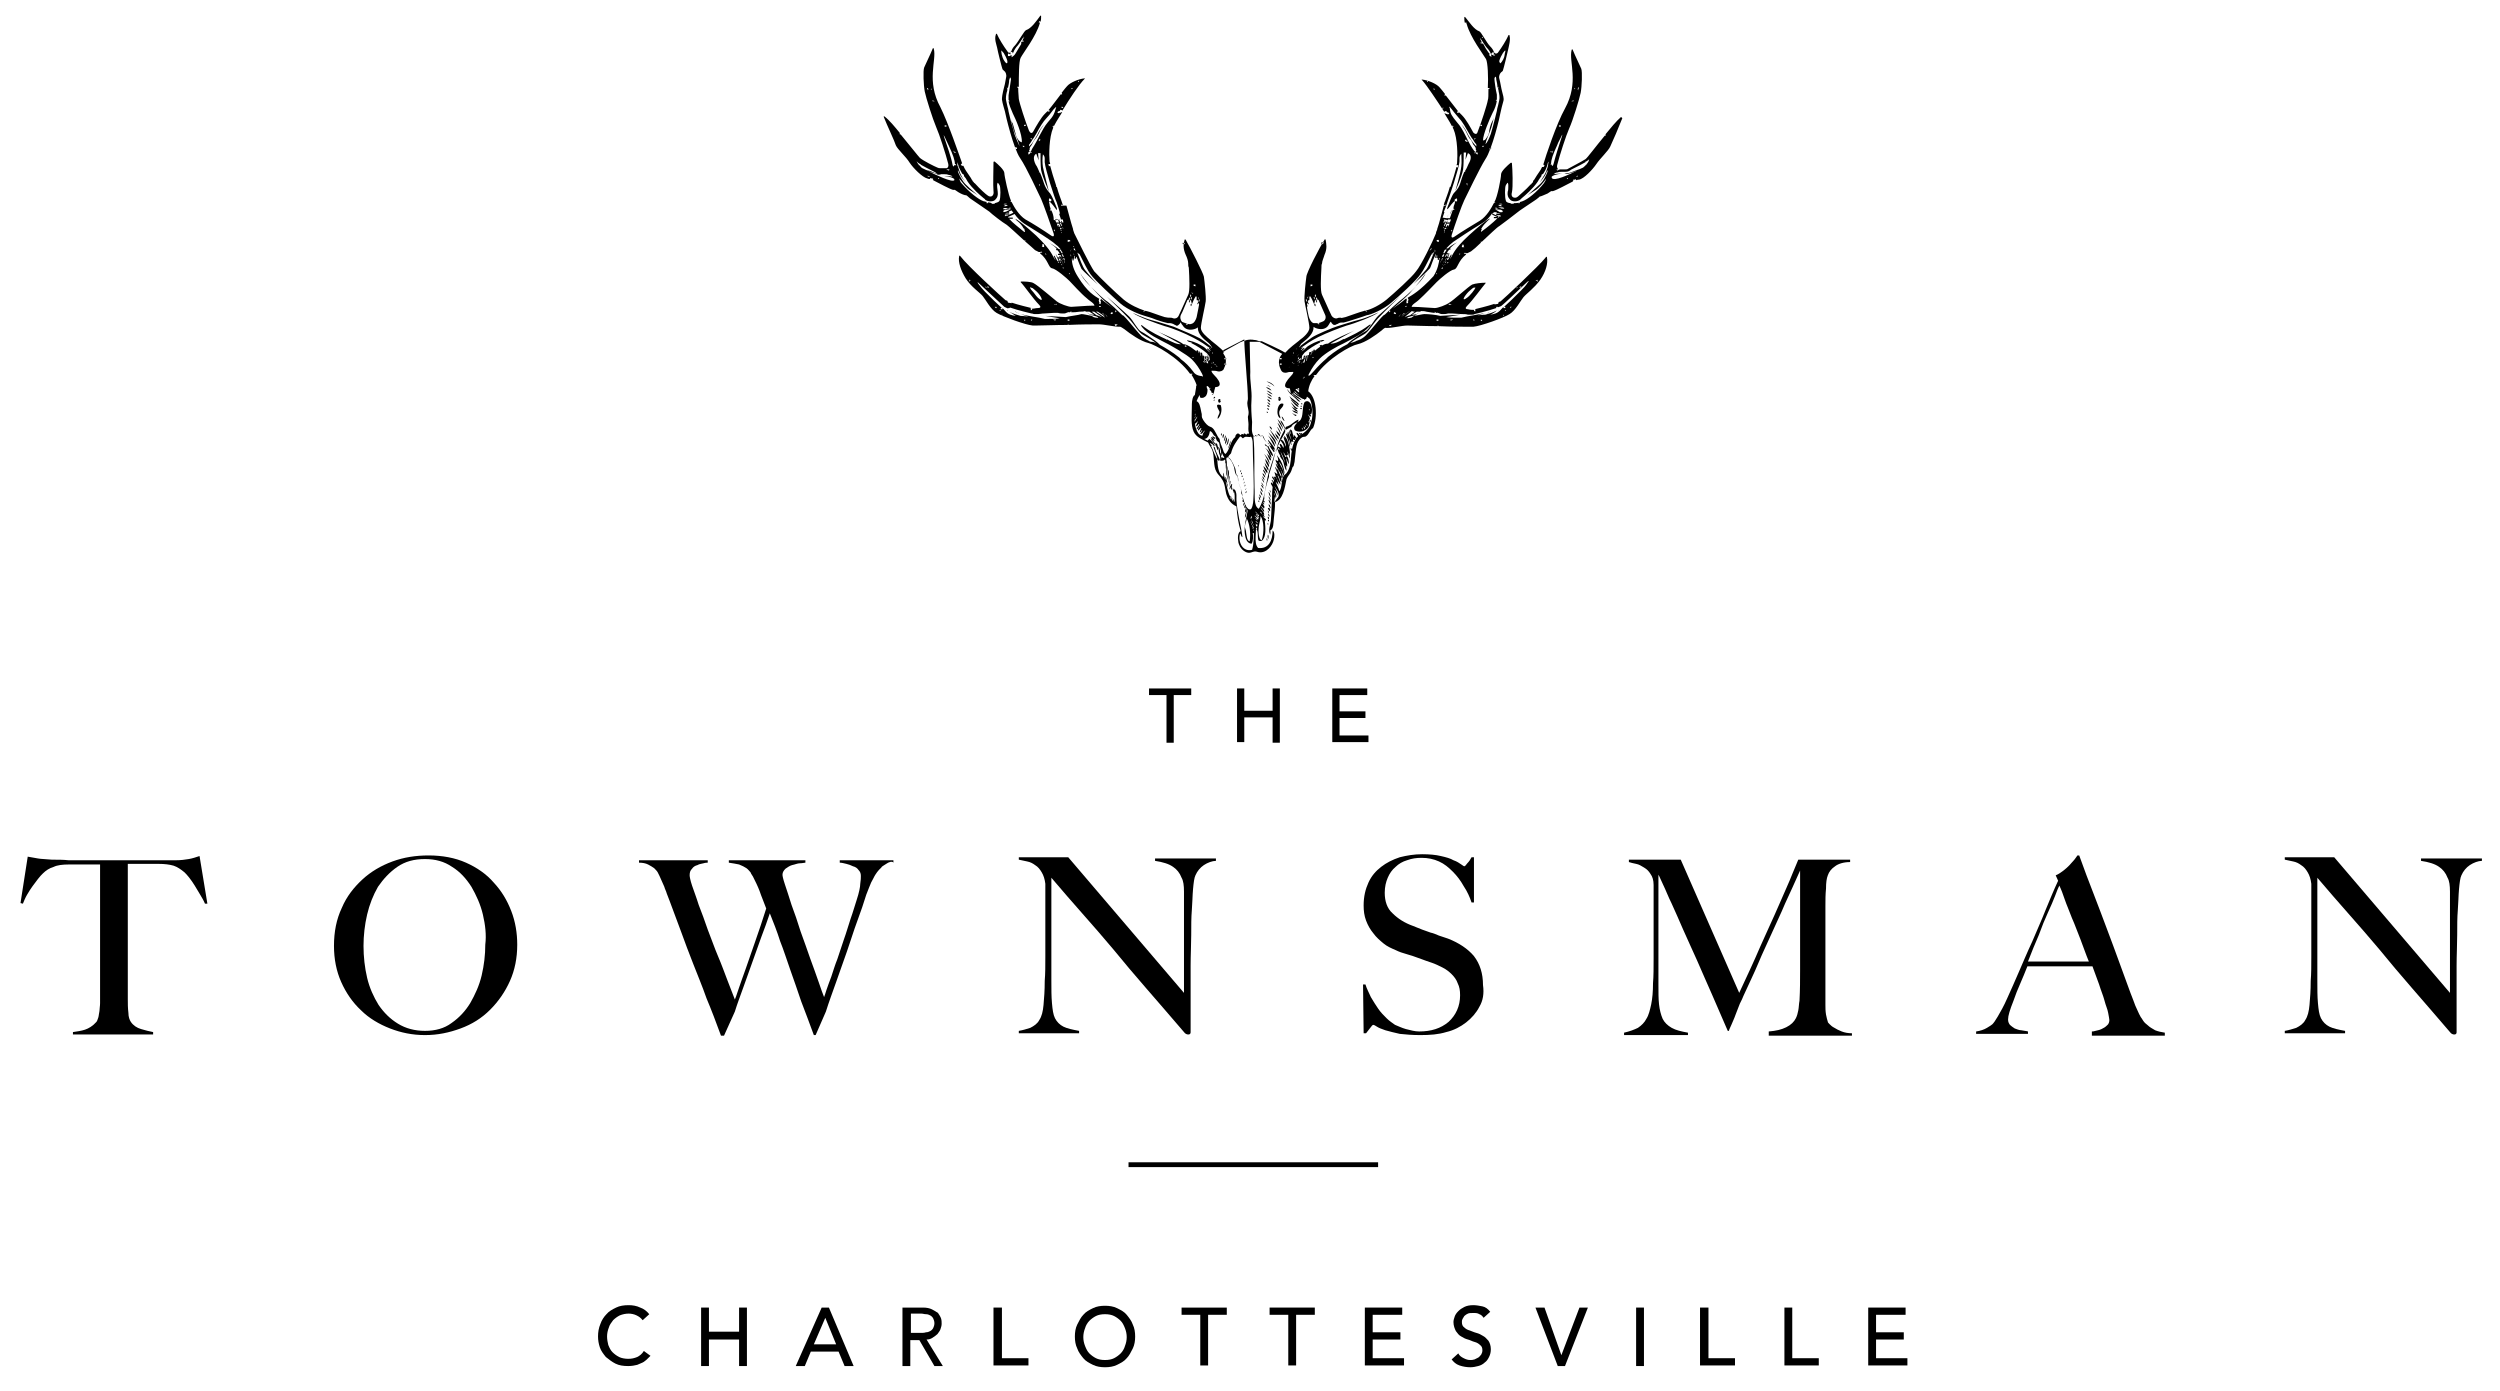 <svg version="1.1" id="Layer_1" xmlns="http://www.w3.org/2000/svg" xmlns:xlink="http://www.w3.org/1999/xlink" x="0px" y="0px" viewBox="0 0 414.7 230.7" style="enable-background:new 0 0 414.7 230.7;" xml:space="preserve">
<g>
	<path d="M34,149.9c-0.2-0.5-0.5-1-0.8-1.5c-0.3-0.5-0.6-1-0.9-1.5c-0.3-0.5-0.6-0.9-0.9-1.3c-0.3-0.4-0.6-0.7-0.8-0.9
		c-0.6-0.5-1.2-0.9-1.8-1.1c-0.7-0.2-1.5-0.3-2.5-0.3c-0.5,0-1,0-1.3,0c-0.4,0-0.8,0-1.1,0c-0.4,0-0.7,0-1.2,0c-0.4,0-0.9,0-1.5,0
		c0,0.7,0,1.6,0,2.8c0,1.2,0,2.4,0,3.7s0,2.5,0,3.8c0,1.2,0,2.2,0,3.1v9c0,0.8,0,1.5,0.1,2.3c0,0.7,0.2,1.2,0.4,1.5
		c0.4,0.6,1,1,1.7,1.2c0.7,0.2,1.4,0.4,2,0.5v0.4H12.1v-0.4c0.7-0.1,1.4-0.2,2-0.4s1.3-0.6,1.9-1.3c0.1-0.1,0.2-0.4,0.3-0.7
		c0.1-0.3,0.1-0.7,0.2-1.1c0-0.4,0.1-0.8,0.1-1.3c0-0.5,0-0.9,0-1.3c0-0.4,0-0.9,0-1.5c0-0.6,0-1.3,0-2.1c0-0.8,0-1.5,0-2.4
		c0-0.8,0-1.6,0-2.3v-13.4c-0.6,0-1.1,0-1.5,0c-0.4,0-0.8,0-1.2,0c-0.4,0-0.7,0-1.1,0c-0.4,0-0.8,0-1.4,0c-1,0-1.9,0.1-2.5,0.4
		c-0.7,0.2-1.3,0.6-1.8,1.1c-0.2,0.2-0.5,0.5-0.8,0.9c-0.3,0.4-0.6,0.8-0.9,1.2c-0.3,0.4-0.6,0.9-0.9,1.4c-0.3,0.5-0.5,1-0.7,1.5
		l-0.4-0.1l1.2-7.7c0.6,0.1,1.2,0.2,1.7,0.3c0.5,0.1,1.3,0.1,2.3,0.2c1,0,1.9,0,2.8,0.1c0.8,0,1.6,0,2.4,0c0.8,0,1.5,0,2.3,0
		c0.8,0,1.7,0,2.7,0c1,0,1.9,0,2.7,0c0.8,0,1.6,0,2.4,0c0.8,0,1.5,0,2.4,0c0.8,0,1.7,0,2.8,0c0.9,0,1.6-0.1,2.2-0.2
		c0.6-0.1,1.2-0.3,1.8-0.5l1.3,7.9L34,149.9z"></path>
	<path d="M84.6,162.7c-0.8,1.8-1.9,3.4-3.3,4.8c-1.4,1.4-3,2.4-4.9,3.1c-1.9,0.7-3.8,1.1-5.9,1.1c-2.1,0-4-0.4-5.8-1.1
		c-1.8-0.7-3.5-1.7-4.8-3c-1.4-1.3-2.5-2.9-3.3-4.7c-0.8-1.8-1.2-3.8-1.2-6c0-2.3,0.4-4.4,1.3-6.3c0.8-1.9,2-3.4,3.4-4.7
		s3.1-2.3,5-3s3.9-1,6-1c2.3,0,4.4,0.4,6.2,1.2c1.8,0.8,3.4,1.9,4.6,3.3c1.3,1.4,2.2,2.9,2.9,4.7c0.7,1.8,1,3.7,1,5.6
		C85.8,158.9,85.4,160.9,84.6,162.7z M80.1,151.7c-0.4-1.7-1.1-3.2-1.9-4.6c-0.9-1.4-1.9-2.5-3.2-3.3c-1.3-0.9-2.8-1.3-4.5-1.3
		c-1.8,0-3.3,0.4-4.6,1.3c-1.3,0.9-2.3,2-3.2,3.3c-0.8,1.4-1.4,2.9-1.8,4.6c-0.4,1.7-0.6,3.5-0.6,5.2c0,1.8,0.2,3.6,0.6,5.3
		c0.4,1.7,1.1,3.2,1.9,4.5c0.9,1.3,1.9,2.3,3.2,3.1c1.3,0.8,2.8,1.2,4.5,1.2c1.7,0,3.2-0.4,4.4-1.3c1.3-0.9,2.3-2,3.1-3.3
		c0.8-1.4,1.5-2.9,1.9-4.6c0.4-1.7,0.6-3.4,0.6-5.1C80.7,155.1,80.5,153.4,80.1,151.7z"></path>
	<path d="M147,143.3c-0.5,0.3-0.8,0.5-0.8,0.6c-0.1,0.1-0.2,0.2-0.4,0.4c-0.2,0.2-0.4,0.5-0.6,0.8c-0.2,0.3-0.4,0.8-0.7,1.3
		c-0.2,0.5-0.5,1.2-0.8,2c-0.4,1.3-0.9,2.8-1.5,4.4c-0.6,1.6-1.1,3.3-1.7,5c-0.6,1.7-1.2,3.4-1.8,5.1c-0.6,1.7-1.2,3.3-1.7,4.9
		l-1.7,3.9H135c-0.7-1.9-1.4-3.8-2.1-5.6c-0.6-1.8-1.2-3.5-1.8-5.2c-0.6-1.7-1.1-3.3-1.7-4.8c-0.5-1.6-1.1-3.1-1.7-4.6
		c-0.4,1.2-0.9,2.6-1.4,3.9c-0.5,1.4-1,2.8-1.5,4.2c-0.5,1.4-1,2.8-1.5,4.2c-0.5,1.4-1,2.7-1.4,4l-1.8,4h-0.5
		c-0.8-2.2-1.6-4.3-2.4-6.2c-0.7-2-1.5-3.9-2.2-5.7c-0.7-1.8-1.4-3.6-2-5.3c-0.6-1.7-1.3-3.4-1.9-5.1c-0.2-0.5-0.4-1-0.5-1.3
		c-0.1-0.4-0.3-0.7-0.4-1.1c-0.1-0.3-0.3-0.6-0.4-0.9c-0.1-0.3-0.3-0.6-0.4-0.9c-0.1-0.2-0.2-0.4-0.3-0.6c-0.1-0.2-0.4-0.5-0.6-0.7
		c-0.3-0.2-0.6-0.4-1-0.6c-0.4-0.2-0.9-0.3-1.5-0.3v-0.4h11.4v0.4c-0.1,0-0.4,0-0.7,0.1c-0.3,0.1-0.7,0.1-1,0.3
		c-0.4,0.1-0.7,0.3-0.9,0.6c-0.3,0.3-0.4,0.6-0.4,1.1c0,0.2,0.1,0.8,0.4,1.7c0.3,0.9,0.7,1.9,1.1,3.2c0.5,1.3,1,2.6,1.5,4.1
		c0.6,1.5,1.1,3,1.7,4.4c0.6,1.4,1.1,2.8,1.6,4.1c0.5,1.3,0.9,2.3,1.2,3.1c0.1-0.2,0.3-0.8,0.6-1.7c0.3-0.9,0.7-2,1.2-3.4
		c0.5-1.4,1-2.9,1.6-4.6c0.6-1.7,1.2-3.5,1.8-5.4c-0.4-1.1-0.8-2-1.1-2.9c-0.3-0.8-0.7-1.6-1.1-2.4c-0.1-0.2-0.3-0.4-0.4-0.7
		c-0.2-0.2-0.4-0.5-0.7-0.7c-0.3-0.2-0.7-0.4-1.2-0.6c-0.5-0.1-1-0.2-1.7-0.3v-0.4h12.7v0.4c-0.2,0-0.5,0.1-0.9,0.1
		s-0.8,0.2-1.3,0.3c-0.4,0.1-0.8,0.4-1.1,0.6c-0.3,0.3-0.5,0.6-0.5,1c0,0.2,0.1,0.7,0.4,1.6c0.3,0.9,0.7,2.1,1.1,3.4
		c0.5,1.3,1,2.8,1.5,4.4c0.6,1.6,1.1,3.1,1.6,4.5c0.5,1.4,1,2.7,1.4,3.9c0.4,1.2,0.7,2,0.9,2.5c0.1-0.2,0.2-0.6,0.4-1.2
		c0.2-0.6,0.5-1.4,0.8-2.2c0.3-0.9,0.6-1.9,1-2.9c0.4-1.1,0.7-2.2,1.1-3.3c0.4-1.1,0.7-2.2,1.1-3.4c0.4-1.1,0.7-2.2,1-3.1
		c0.4-1.2,0.6-2.2,0.6-2.7c0.1-0.6,0.1-1,0.1-1.3c0-0.4-0.1-0.7-0.4-1c-0.2-0.3-0.5-0.5-0.9-0.6c-0.4-0.2-0.7-0.3-1.1-0.4
		c-0.4-0.1-0.8-0.2-1.1-0.2v-0.4h8.9v0.4C148,142.8,147.4,143,147,143.3z"></path>
	<path d="M199.7,143.5c-0.6,0.4-1.1,1-1.4,1.7c-0.2,0.4-0.3,1.2-0.4,2.3c-0.1,1.1-0.1,2.3-0.2,3.5c-0.1,1.2-0.1,2.5-0.1,4.1
		c0,1.6-0.1,3.3-0.1,5.1c0,0.8,0,1.6,0,2.6c0,0.9,0,1.9,0,2.9c0,1,0,2,0,2.9c0,1,0,1.9,0,2.6c0,0.1,0,0.2-0.1,0.3
		c-0.1,0.1-0.2,0.1-0.3,0.1c-0.2,0-0.5-0.1-0.7-0.4c-2.3-2.7-4.4-5.1-6.3-7.3c-1.9-2.2-3.7-4.3-5.4-6.4c-1.7-2-3.4-4-5.1-5.9
		s-3.4-3.9-5.2-6v17.1c0,1.4,0,2.6,0.1,3.7c0.1,1.1,0.2,1.9,0.5,2.5c0.3,0.6,0.8,1.1,1.4,1.4c0.6,0.3,1.5,0.5,2.6,0.7v0.4h-10v-0.4
		c0.6-0.1,1.3-0.3,1.9-0.5c0.6-0.3,1.2-0.7,1.5-1.3c0.4-0.6,0.6-1.4,0.7-2.5c0.1-1.1,0.2-2.4,0.2-4c0.1-1.2,0.1-2.5,0.1-4.1
		c0-1.6,0-3.3,0-5.1c0-0.8,0-1.4,0-1.9c0-0.5,0-1,0-1.5s0-1,0-1.5c0-0.5,0-1.2,0-2c-0.1-0.8-0.3-1.4-0.6-1.9
		c-0.3-0.5-0.6-0.9-1.1-1.2c-0.4-0.3-0.8-0.5-1.3-0.6s-0.9-0.2-1.4-0.3v-0.4h8.2l19.2,22.5V151c0-1.1,0-2.1,0-3.1
		c0-1-0.1-1.8-0.4-2.3c-0.3-0.8-0.8-1.4-1.4-1.8c-0.7-0.5-1.7-0.8-3-1v-0.4h10.1v0.4C201.1,142.8,200.3,143.1,199.7,143.5z"></path>
	<path d="M245.4,167c-0.5,1-1.3,1.9-2.2,2.6c-0.9,0.7-2,1.3-3.3,1.6c-1.3,0.4-2.7,0.5-4.3,0.5c-1.3,0-2.5-0.1-3.4-0.2
		c-0.9-0.2-1.7-0.4-2.4-0.6c-0.6-0.2-1.1-0.4-1.4-0.6c-0.3-0.2-0.5-0.3-0.6-0.3s-0.3,0.2-0.5,0.5s-0.5,0.6-0.7,0.9h-0.4l-0.1-8.1
		h0.4c0.2,0.7,0.6,1.4,0.9,2.1c0.4,0.7,0.8,1.3,1.2,1.9c0.4,0.6,0.9,1.1,1.4,1.6c0.5,0.5,1,0.8,1.4,1.1c0.5,0.2,1.1,0.5,1.8,0.7
		c0.8,0.2,1.5,0.4,2.2,0.4c2,0,3.6-0.5,4.9-1.6c1.2-1.1,1.9-2.6,1.9-4.4c0-0.8-0.1-1.4-0.4-2c-0.2-0.6-0.6-1.1-1-1.5
		c-0.4-0.4-0.9-0.8-1.5-1.1c-0.6-0.3-1.2-0.6-1.8-0.8c-0.6-0.2-1.2-0.4-1.7-0.6c-0.5-0.2-0.9-0.3-1.4-0.5c-0.4-0.1-0.9-0.3-1.3-0.4
		c-0.4-0.1-1-0.3-1.6-0.6c-0.7-0.3-1.4-0.6-2-1.1c-0.6-0.5-1.2-1-1.7-1.7c-0.5-0.6-0.9-1.3-1.2-2.1c-0.3-0.8-0.4-1.6-0.4-2.5
		c0-1.5,0.3-2.7,0.8-3.8c0.5-1.1,1.2-1.9,2.1-2.6c0.9-0.7,1.9-1.2,3.1-1.6c1.2-0.3,2.4-0.5,3.7-0.5c1.2,0,2.3,0.1,3.1,0.3
		c0.9,0.2,1.6,0.4,2.1,0.7c0.6,0.2,1,0.5,1.3,0.7c0.3,0.2,0.4,0.3,0.5,0.3c0.1,0,0.3-0.2,0.5-0.5c0.3-0.3,0.5-0.6,0.7-1h0.4v7.5
		h-0.4c-0.3-0.9-0.7-1.8-1.3-2.7c-0.5-0.9-1.1-1.7-1.8-2.4c-0.7-0.7-1.4-1.3-2.3-1.7c-0.9-0.4-1.8-0.6-2.9-0.6
		c-0.8,0-1.6,0.1-2.4,0.4c-0.7,0.2-1.4,0.6-1.9,1.1c-0.6,0.5-1,1.1-1.3,1.8c-0.3,0.7-0.5,1.5-0.5,2.5c0,1.4,0.4,2.6,1.3,3.4
		c0.9,0.9,2,1.6,3.4,2.1c0.5,0.2,1,0.4,1.5,0.6c0.5,0.2,0.9,0.3,1.4,0.5c0.5,0.1,0.9,0.3,1.4,0.5s1,0.3,1.5,0.5
		c1.8,0.7,3.3,1.7,4.3,2.9c1,1.3,1.5,2.9,1.5,4.8C246.2,164.8,246,166,245.4,167z"></path>
	<path d="M293.4,171.5v-0.4c1.2-0.1,2.1-0.3,2.9-0.7c0.8-0.4,1.3-0.9,1.6-1.5c0.2-0.4,0.3-0.8,0.4-1.3c0.1-0.5,0.1-1.1,0.2-1.6
		c0.1-1.8,0.1-3.5,0.1-5.1c0-1.6,0-3.3,0-5v-11.5c-0.9,2-1.7,3.8-2.5,5.5c-0.7,1.7-1.5,3.3-2.2,4.9c-0.7,1.6-1.5,3.2-2.2,4.9
		s-1.6,3.5-2.5,5.5c-0.1,0.3-0.3,0.7-0.6,1.3c-0.2,0.6-0.5,1.2-0.7,1.8c-0.2,0.6-0.5,1.2-0.7,1.7c-0.2,0.5-0.4,0.8-0.4,1h-0.2
		c-0.9-2-1.7-4-2.6-6c-0.9-2-1.7-3.9-2.5-5.7s-1.6-3.5-2.3-5.1c-0.7-1.6-1.3-3-1.9-4.3c-0.6-1.2-1-2.3-1.4-3.1
		c-0.4-0.8-0.6-1.4-0.8-1.7c0,1.8,0,3.4,0,4.7c0,1.4,0,2.7,0,4.1c0,1.3,0,2.8,0,4.2c0,1.5,0,3.2,0,5.2c0,1.3,0,2.4,0.1,3.3
		c0.1,0.9,0.3,1.7,0.6,2.4c0.3,0.6,0.8,1.1,1.5,1.5c0.7,0.4,1.6,0.6,2.7,0.8v0.4h-10.6v-0.4c0.9-0.2,1.7-0.5,2.3-0.8
		c0.6-0.4,1.1-0.9,1.4-1.5c0.4-0.6,0.6-1.5,0.8-2.4c0.2-1,0.3-2.1,0.3-3.5c0.1-1.2,0.1-2.5,0.1-4.1c0-1.6,0-3.3,0-5.1
		c0-0.8,0-1.4,0-2s0-1.1,0-1.5c0-0.5,0-1,0-1.6c0-0.5,0-1.2,0-2c0-0.8-0.2-1.4-0.5-1.8c-0.3-0.5-0.6-0.8-1.1-1.1s-0.8-0.5-1.3-0.6
		c-0.5-0.1-0.9-0.2-1.2-0.3v-0.4h8.6l9.7,22.1c1.2-2.6,2.4-5.1,3.5-7.7c1.1-2.5,2.2-4.8,3.1-6.9c0.9-2.1,1.7-3.8,2.2-5.1
		c0.6-1.4,0.9-2.2,1-2.4h8.6v0.4c-1.1,0-2,0.3-2.5,0.7c-0.6,0.4-1,0.9-1.2,1.5c-0.2,0.5-0.3,1.2-0.3,2.2c-0.1,1-0.1,1.9-0.1,2.9
		c0,1.3,0,2.6,0,3.8c0,1.2,0,2.5,0,3.7c0,1.5,0,2.9,0,4.4c0,1.4,0,3,0,4.5c0,0.5,0,1,0.1,1.6c0.1,0.5,0.2,0.9,0.3,1.2
		c0,0.1,0.1,0.2,0.3,0.4c0.2,0.2,0.4,0.4,0.8,0.6c0.3,0.2,0.7,0.4,1.2,0.6c0.5,0.2,1.1,0.3,1.7,0.3v0.4H293.4z"></path>
	<path d="M347,171.5v-0.4c0.1,0,0.3,0,0.6-0.1c0.3-0.1,0.6-0.1,1-0.3s0.6-0.3,0.9-0.6c0.3-0.2,0.4-0.6,0.4-0.9
		c0-0.2-0.1-0.6-0.2-1.2c-0.1-0.6-0.4-1.2-0.6-2s-0.6-1.7-0.9-2.7c-0.4-1-0.7-2-1.1-3h-10.8c-0.4,1-0.8,2-1.2,2.9
		c-0.4,0.9-0.8,1.9-1.1,2.8c-0.6,1.5-0.9,2.5-0.9,3.1c0,0.4,0.1,0.6,0.3,0.9c0.2,0.2,0.5,0.4,0.8,0.6c0.3,0.1,0.7,0.3,1.1,0.3
		c0.4,0.1,0.8,0.1,1.1,0.2v0.4h-8.6v-0.4c0.7-0.1,1.3-0.3,1.8-0.6c0.5-0.3,0.8-0.5,0.9-0.6c0.2-0.2,0.5-0.6,0.9-1.3
		c0.4-0.7,1-1.7,1.6-3.1c0.6-1.3,1.2-2.7,1.9-4.3c0.7-1.6,1.4-3.3,2.2-5c0.7-1.7,1.5-3.4,2.2-5.2c0.7-1.7,1.4-3.4,2.1-4.9l-0.4-0.9
		c0.5-0.2,0.9-0.5,1.3-0.8c0.4-0.3,0.7-0.6,1-0.9c0.3-0.3,0.5-0.6,0.8-0.9c0.2-0.3,0.4-0.5,0.5-0.7h0.3c0.8,2.2,1.6,4.4,2.4,6.4
		c0.8,2,1.5,4,2.2,5.8c0.7,1.9,1.4,3.7,2,5.4c0.6,1.7,1.3,3.5,1.9,5.2c0.3,0.8,0.6,1.5,0.8,2.1c0.3,0.6,0.5,1.2,0.9,1.9
		c0.1,0.1,0.2,0.3,0.4,0.6c0.2,0.3,0.4,0.5,0.8,0.8c0.3,0.3,0.7,0.5,1.2,0.8c0.5,0.2,1,0.3,1.6,0.4v0.5H347z M341.6,146.9
		c-0.2,0.4-0.4,0.9-0.7,1.7c-0.3,0.8-0.7,1.7-1.2,2.8c-0.5,1.1-1,2.3-1.5,3.7c-0.6,1.4-1.2,2.8-1.8,4.4h10.1
		c-0.5-1.2-0.9-2.4-1.4-3.7c-0.5-1.2-0.9-2.4-1.4-3.5c-0.4-1.1-0.9-2.2-1.2-3.1C342.2,148.3,341.9,147.5,341.6,146.9z"></path>
	<path d="M409.7,143.5c-0.6,0.4-1.1,1-1.4,1.7c-0.2,0.4-0.3,1.2-0.4,2.3c-0.1,1.1-0.1,2.3-0.2,3.5c-0.1,1.2-0.1,2.5-0.1,4.1
		c0,1.6-0.1,3.3-0.1,5.1c0,0.8,0,1.6,0,2.6c0,0.9,0,1.9,0,2.9c0,1,0,2,0,2.9c0,1,0,1.9,0,2.6c0,0.1,0,0.2-0.1,0.3
		c-0.1,0.1-0.2,0.1-0.3,0.1c-0.2,0-0.5-0.1-0.7-0.4c-2.3-2.7-4.4-5.1-6.3-7.3c-1.9-2.2-3.7-4.3-5.4-6.4c-1.7-2-3.4-4-5.1-5.9
		s-3.4-3.9-5.2-6v17.1c0,1.4,0,2.6,0.1,3.7c0.1,1.1,0.2,1.9,0.5,2.5c0.3,0.6,0.8,1.1,1.4,1.4c0.6,0.3,1.5,0.5,2.6,0.7v0.4h-10v-0.4
		c0.6-0.1,1.3-0.3,1.9-0.5c0.6-0.3,1.2-0.7,1.5-1.3c0.4-0.6,0.6-1.4,0.7-2.5c0.1-1.1,0.2-2.4,0.2-4c0.1-1.2,0.1-2.5,0.1-4.1
		c0-1.6,0-3.3,0-5.1c0-0.8,0-1.4,0-1.9c0-0.5,0-1,0-1.5s0-1,0-1.5c0-0.5,0-1.2,0-2c-0.1-0.8-0.3-1.4-0.6-1.9
		c-0.3-0.5-0.6-0.9-1.1-1.2c-0.4-0.3-0.8-0.5-1.3-0.6s-0.9-0.2-1.4-0.3v-0.4h8.2l19.2,22.5V151c0-1.1,0-2.1,0-3.1
		c0-1-0.1-1.8-0.4-2.3c-0.3-0.8-0.8-1.4-1.4-1.8c-0.7-0.5-1.7-0.8-3-1v-0.4h10.1v0.4C411.1,142.8,410.3,143.1,409.7,143.5z"></path>
</g>
<g>
	<path d="M106.6,219c-0.3-0.4-0.6-0.6-1-0.8c-0.4-0.2-0.9-0.3-1.3-0.3c-0.5,0-1,0.1-1.5,0.3c-0.4,0.2-0.8,0.5-1.1,0.8
		c-0.3,0.4-0.6,0.8-0.7,1.2c-0.2,0.5-0.3,1-0.3,1.5c0,0.5,0.1,1,0.2,1.4c0.2,0.5,0.4,0.9,0.7,1.2c0.3,0.3,0.7,0.6,1.1,0.8
		c0.4,0.2,1,0.3,1.5,0.3c0.6,0,1-0.1,1.5-0.3c0.4-0.2,0.8-0.5,1.1-1l1.1,0.8c-0.1,0.1-0.2,0.2-0.4,0.4c-0.2,0.2-0.4,0.4-0.7,0.6
		c-0.3,0.2-0.7,0.3-1.1,0.5c-0.4,0.1-0.9,0.2-1.5,0.2c-0.8,0-1.5-0.1-2.1-0.4c-0.6-0.3-1.1-0.7-1.6-1.1c-0.4-0.5-0.8-1-1-1.6
		c-0.2-0.6-0.3-1.2-0.3-1.8c0-0.7,0.1-1.4,0.4-2.1c0.2-0.6,0.6-1.2,1-1.6c0.4-0.5,1-0.8,1.6-1.1c0.6-0.3,1.3-0.4,2.1-0.4
		c0.6,0,1.3,0.1,1.9,0.4c0.6,0.2,1.1,0.6,1.5,1.1L106.6,219z"></path>
	<path d="M116.3,216.9h1.3v4h5v-4h1.3v9.7h-1.3v-4.4h-5v4.4h-1.3V216.9z"></path>
	<path d="M136.3,216.9h1.2l4.1,9.7h-1.5l-1-2.4h-4.6l-1,2.4h-1.5L136.3,216.9z M138.7,223l-1.8-4.4h0L135,223H138.7z"></path>
	<path d="M149.7,216.9h3.4c0.6,0,1.1,0.1,1.5,0.3c0.4,0.2,0.7,0.4,1,0.6c0.2,0.3,0.4,0.6,0.5,0.9c0.1,0.3,0.1,0.6,0.1,0.9
		c0,0.3-0.1,0.6-0.2,0.9c-0.1,0.3-0.3,0.5-0.5,0.8c-0.2,0.2-0.5,0.4-0.8,0.6s-0.6,0.3-1,0.3l2.7,4.4H155l-2.5-4.3h-1.5v4.3h-1.3
		V216.9z M151.1,221.1h1.7c0.3,0,0.5,0,0.8-0.1c0.3,0,0.5-0.1,0.7-0.2c0.2-0.1,0.4-0.3,0.5-0.5c0.1-0.2,0.2-0.5,0.2-0.8
		c0-0.3-0.1-0.6-0.2-0.8c-0.1-0.2-0.3-0.4-0.5-0.5s-0.4-0.2-0.7-0.2c-0.3,0-0.5-0.1-0.8-0.1h-1.7V221.1z"></path>
	<path d="M164.9,216.9h1.3v8.4h4.4v1.2h-5.8V216.9z"></path>
	<path d="M183.3,226.8c-0.7,0-1.4-0.1-2-0.4c-0.6-0.3-1.2-0.6-1.6-1.1c-0.4-0.5-0.8-1-1-1.6c-0.3-0.6-0.4-1.3-0.4-2
		c0-0.7,0.1-1.4,0.4-2c0.3-0.6,0.6-1.2,1-1.6c0.4-0.5,1-0.8,1.6-1.1c0.6-0.3,1.3-0.4,2-0.4c0.7,0,1.4,0.1,2,0.4
		c0.6,0.3,1.2,0.6,1.6,1.1c0.4,0.5,0.8,1,1,1.6c0.3,0.6,0.4,1.3,0.4,2c0,0.7-0.1,1.4-0.4,2s-0.6,1.2-1,1.6c-0.4,0.5-1,0.8-1.6,1.1
		C184.7,226.7,184,226.8,183.3,226.8z M183.3,225.6c0.6,0,1.1-0.1,1.5-0.3c0.4-0.2,0.8-0.5,1.1-0.8c0.3-0.3,0.6-0.8,0.7-1.2
		c0.2-0.5,0.3-1,0.3-1.5s-0.1-1-0.3-1.5c-0.2-0.5-0.4-0.9-0.7-1.2c-0.3-0.3-0.7-0.6-1.1-0.8c-0.4-0.2-0.9-0.3-1.5-0.3
		c-0.6,0-1.1,0.1-1.5,0.3c-0.4,0.2-0.8,0.5-1.1,0.8c-0.3,0.3-0.6,0.8-0.7,1.2c-0.2,0.5-0.3,1-0.3,1.5s0.1,1,0.3,1.5
		c0.2,0.5,0.4,0.9,0.7,1.2c0.3,0.3,0.7,0.6,1.1,0.8C182.2,225.5,182.7,225.6,183.3,225.6z"></path>
	<path d="M199.1,218.1H196v-1.2h7.5v1.2h-3.1v8.4h-1.3V218.1z"></path>
	<path d="M213.7,218.1h-3.1v-1.2h7.5v1.2H215v8.4h-1.3V218.1z"></path>
	<path d="M226.4,216.9h6.2v1.2h-4.9v2.9h4.6v1.2h-4.6v3.1h5.2v1.2h-6.5V216.9z"></path>
	<path d="M241.9,224.5c0.2,0.4,0.5,0.6,0.9,0.8c0.4,0.2,0.7,0.3,1.1,0.3c0.2,0,0.4,0,0.7-0.1c0.2-0.1,0.4-0.2,0.6-0.3
		c0.2-0.1,0.3-0.3,0.5-0.5c0.1-0.2,0.2-0.4,0.2-0.7c0-0.4-0.1-0.7-0.4-0.9c-0.2-0.2-0.5-0.4-0.9-0.5c-0.4-0.1-0.7-0.3-1.1-0.4
		c-0.4-0.1-0.8-0.3-1.1-0.5c-0.4-0.2-0.6-0.5-0.9-0.9c-0.2-0.4-0.4-0.9-0.4-1.5c0-0.3,0.1-0.6,0.2-0.9c0.1-0.3,0.3-0.6,0.6-0.9
		c0.3-0.3,0.6-0.5,1-0.7c0.4-0.2,0.9-0.3,1.5-0.3c0.5,0,1,0.1,1.5,0.2c0.5,0.1,0.9,0.4,1.3,0.9l-1.1,1c-0.2-0.3-0.4-0.5-0.7-0.6
		c-0.3-0.2-0.6-0.2-1-0.2c-0.4,0-0.7,0-0.9,0.1c-0.2,0.1-0.4,0.2-0.6,0.4c-0.1,0.2-0.2,0.3-0.3,0.5c-0.1,0.2-0.1,0.3-0.1,0.5
		c0,0.4,0.1,0.7,0.4,0.9c0.2,0.2,0.5,0.4,0.9,0.5c0.3,0.1,0.7,0.3,1.1,0.4c0.4,0.1,0.8,0.3,1.1,0.5c0.4,0.2,0.6,0.5,0.9,0.8
		c0.2,0.3,0.4,0.8,0.4,1.4c0,0.5-0.1,0.9-0.3,1.3c-0.2,0.4-0.4,0.7-0.7,0.9c-0.3,0.3-0.7,0.5-1.1,0.6c-0.4,0.1-0.8,0.2-1.3,0.2
		c-0.6,0-1.2-0.1-1.8-0.3c-0.6-0.2-1-0.6-1.3-1L241.9,224.5z"></path>
	<path d="M254.7,216.9h1.5l2.8,7.9h0l3-7.9h1.4l-3.8,9.7h-1.2L254.7,216.9z"></path>
	<path d="M271.4,216.9h1.3v9.7h-1.3V216.9z"></path>
	<path d="M282.1,216.9h1.3v8.4h4.4v1.2h-5.8V216.9z"></path>
	<path d="M296,216.9h1.3v8.4h4.4v1.2H296V216.9z"></path>
	<path d="M309.9,216.9h6.2v1.2h-4.9v2.9h4.6v1.2h-4.6v3.1h5.2v1.2h-6.5V216.9z"></path>
</g>
<rect x="187.2" y="192.8" width="41.4" height="0.8"></rect>
<g>
	<path d="M210.1,63.3c0.5,0.2,1,0.5,1.3,0.8C211.2,63.7,210.6,63.3,210.1,63.3z"></path>
	<path d="M210.8,64.2c-0.2-0.1-0.3-0.3-0.6-0.3C210.4,64,210.7,64.2,210.8,64.2z"></path>
	<path d="M210,64.2c0.2,0.3,0.6,0.4,0.9,0.6C210.8,64.5,210.4,64.3,210,64.2z"></path>
	<path d="M210.1,64.8c0.3,0.2,0.7,0.6,1,0.6C210.8,65.1,210.4,64.8,210.1,64.8z"></path>
	<path d="M210.1,65.2c0.2,0.2,0.6,0.6,0.9,0.6C210.8,65.5,210.5,65.4,210.1,65.2z"></path>
	<path d="M213.9,65.7c0.2,0.6,0.7,0.9,1.2,1.2c0,0.2,0.3,0.3,0.4,0.2C215.1,66.5,214.3,66.2,213.9,65.7z"></path>
	<path d="M210.2,65.8c0.2,0.1,0.5,0.5,0.8,0.4C210.8,66.1,210.5,65.7,210.2,65.8z"></path>
	<path d="M201.5,65.8c-0.1,0.1-0.2,0.1-0.2,0.3C201.4,66.1,201.7,66,201.5,65.8z"></path>
	<path d="M212,66.3c0.1,0.1,0.1,0.2,0.3,0.2c0.4-0.3-0.1-1.1-0.3-0.4c0.1,0.1,0.2-0.1,0.2,0c0,0,0,0.1,0,0.1
		C212.2,66.2,212.1,66.2,212,66.3z"></path>
	<path d="M202.5,66.5c-0.2,0,0-0.3-0.1-0.3c-0.4-0.1-0.4,0.4-0.2,0.6C202.4,66.8,202.5,66.7,202.5,66.5z"></path>
	<path d="M210.2,66.2c0.1,0.3,0.3,0.4,0.5,0.5C210.7,66.4,210.5,66.3,210.2,66.2z"></path>
	<path d="M214.8,66.8c-0.3-0.2-0.5-0.5-0.7-0.5c0.4,0.4,0.8,1.1,1.3,1.2C215.4,67.2,215,67,214.8,66.8z"></path>
	<path d="M201.3,66.5c0.1,0,0.2-0.1,0.2-0.2c0,0-0.1,0-0.1,0C201.4,66.4,201.3,66.4,201.3,66.5z"></path>
	<path d="M214.1,66.7c0.3,0.4,0.7,1.4,1.2,1.1C214.8,67.5,214.5,67.1,214.1,66.7z"></path>
	<path d="M210.2,66.8c0.2,0.1,0.3,0.3,0.5,0.4C210.7,66.9,210.4,66.7,210.2,66.8z"></path>
	<path d="M212.9,67c-1-0.5-1.4,2-0.5,2.4c0-0.4-0.2-0.5-0.2-0.8C212.1,67.8,212.9,67.7,212.9,67z"></path>
	<path d="M215.8,66.9c0,0.1,0.1,0.2,0.2,0.2C216.1,66.9,216,66.9,215.8,66.9z"></path>
	<path d="M202,69.5c0.5-0.5,0.8-1.4,0.5-2.3c-1.2-0.4-0.3,0.8-0.2,1.1C202.3,68.8,201.9,69,202,69.5z"></path>
	<path d="M210.2,67.2c0,0.2,0.2,0.3,0.4,0.3C210.6,67.3,210.4,67.2,210.2,67.2z"></path>
	<path d="M215.7,67.4c0.1,0,0.1,0.1,0.2,0.1C216,67.3,215.8,67.2,215.7,67.4z"></path>
	<path d="M214.2,67.4c0.3,0.3,0.5,0.8,1.1,0.9C215.1,67.8,214.5,67.7,214.2,67.4z"></path>
	<path d="M216,67.8c-0.1,0-0.1-0.2-0.3-0.1C215.6,67.9,216,67.9,216,67.8z"></path>
	<path d="M210.5,68c0-0.2-0.1-0.3-0.3-0.3C210.2,67.9,210.4,68,210.5,68z"></path>
	<path d="M210.1,68.3c0,0.1,0.1,0.2,0.2,0.2C210.4,68.3,210.2,68.3,210.1,68.3z"></path>
	<path d="M215,69c0-0.1,0.1-0.1,0-0.2c-0.4,0-0.4-0.2-0.7-0.3C214.6,68.7,214.7,69,215,69z"></path>
	<path d="M212.6,69.1c0.1,0.3,0.2,0.7,0.5,0.7C212.9,69.6,212.9,69.2,212.6,69.1z"></path>
	<path d="M212.9,71.3c-0.2-0.8-0.5-1.3-1-1.8C212.2,70.2,212.6,70.7,212.9,71.3z"></path>
	<path d="M212.7,71.6c-0.1-0.6-0.4-1.1-0.8-1.5C212.1,70.6,212.3,71.1,212.7,71.6z"></path>
	<path d="M211,71.3c0-0.3-0.2-0.5-0.4-0.6C210.6,71,210.8,71.1,211,71.3z"></path>
	<path d="M212.5,72.1c-0.1-0.5-0.3-1-0.7-1.3C212.1,71.2,212.2,71.7,212.5,72.1z"></path>
	<path d="M212,73.3c-0.3-0.8-1-1.6-1.4-2.1C211,71.9,211.4,72.7,212,73.3z"></path>
	<path d="M211.7,71.4c0.1,0.5,0.3,0.7,0.6,1C212.5,72,211.9,71.7,211.7,71.4z"></path>
	<path d="M211.7,73.8c0-1-0.8-1.5-1.3-2.1C210.8,72.4,211.3,73,211.7,73.8z"></path>
	<path d="M202.6,72.3c0-0.1,0.2-0.4,0-0.4C202.5,71.9,202.5,72.2,202.6,72.3z"></path>
	<path d="M211.5,71.8c0.1,0.5,0.3,0.8,0.6,1.1C212.2,72.3,211.7,72.2,211.5,71.8z"></path>
	<path d="M203,72C203,72,202.9,71.9,203,72c-0.2,0.1-0.3,0.5-0.1,0.7C202.9,72.5,203.1,72.2,203,72z"></path>
	<path d="M201.6,72.3c0-0.2-0.2-0.2-0.3-0.3C201.3,72.2,201.4,72.3,201.6,72.3z"></path>
	<path d="M203.3,72.2c-0.2,0.3-0.2,0.7-0.3,1C203.2,73.1,203.4,72.3,203.3,72.2z"></path>
	<path d="M201.6,72.8c0-0.3-0.3-0.3-0.5-0.5C201.2,72.6,201.3,72.8,201.6,72.8z"></path>
	<path d="M213.3,73.1c0.3,0.8,0.3,1.8,0.7,2.3c-0.1-1-0.2-2.5-1-3.1C213,72.7,213.2,72.8,213.3,73.1z"></path>
	<path d="M201.5,73.1c-0.2-0.2-0.2-0.6-0.6-0.6C201,72.8,201.1,73.1,201.5,73.1z"></path>
	<path d="M200.8,72.6c0.2,0.7,0.8,1.1,1.1,1.7C201.7,73.6,201.2,73.1,200.8,72.6z"></path>
	<path d="M203.8,72.7c-0.2,0.4-0.2,0.9-0.4,1.2C203.7,73.8,203.9,73.1,203.8,72.7z"></path>
	<path d="M204.1,73.1c-0.1,0.5-0.3,0.9-0.4,1.3C203.9,74.2,204.2,73.5,204.1,73.1z"></path>
	<path d="M204.4,73.3c-0.1,0.5-0.3,1-0.3,1.4C204.2,74.3,204.5,73.6,204.4,73.3z"></path>
	<path d="M202.1,74.3c0.1,0.4,0,0.9,0.3,1.2c0-0.6,0-1.2-0.3-1.4C202.1,74,202.2,74.2,202.1,74.3c-0.2-0.4-0.1-0.8-0.5-0.8
		c0.2,0.5,0.2,0.9,0.4,1.2C202.1,74.6,202,74.3,202.1,74.3z"></path>
	<path d="M210.2,74c-0.1-0.1-0.2-0.3-0.4-0.3C209.8,73.9,210.1,74.1,210.2,74z"></path>
	<path d="M210.2,74c0.3,0.5,0.4,1.4,1,1.7c-0.1-0.7-0.6-1.1-0.8-1.7C210.3,74,210.2,73.9,210.2,74z"></path>
	<path d="M209.8,74.3c0.6,0.3,0.6,1.3,1.1,1.7C210.9,75.3,210.3,74.5,209.8,74.3z"></path>
	<path d="M214.3,74.8c0-0.2,0-0.4-0.2-0.5C214.1,74.5,214.1,74.7,214.3,74.8z"></path>
	<path d="M202.5,74.5c0.1,0.4,0,1,0.1,1.2C202.7,75.4,202.8,74.6,202.5,74.5z"></path>
	<path d="M210.1,75.2c0.3,0.4,0.3,1,0.7,1.2c0.1-0.3-0.1-0.5-0.2-0.7C210.4,75.5,210.2,75.3,210.1,75.2z"></path>
	<path d="M209.7,75.3c0.3,0.4,0.6,1.2,0.9,1.7C210.6,76.3,210.1,75.7,209.7,75.3z"></path>
	<path d="M211.8,76.5c0-0.1-0.1-0.3-0.2-0.2c0,0.4,0.3,0.5,0.3,0.9c0.5,0.4,0.7,1.2,1.1,1.8c0-1-0.5-1.6-0.9-2.4
		c0.6,0.4,0.7,1.4,1,2.1c-0.1-1.4-0.7-2.5-1.3-3.2c0.1,0.3,0.3,0.7,0.2,1C211.9,76.3,211.9,76.5,211.8,76.5z"></path>
	<path d="M210.5,77.5c0.1-0.6-0.4-1-0.6-1.4C209.9,76.7,210.2,77.1,210.5,77.5z"></path>
	<path d="M203.4,76.3c-0.1,0.5-0.1,1.3,0,1.7C203.5,77.5,203.6,76.8,203.4,76.3z"></path>
	<path d="M210.4,78.1c0.1-0.7-0.5-0.9-0.6-1.4C209.8,77.2,210.1,77.7,210.4,78.1z"></path>
	<path d="M205.4,77.4c0-0.1,0.1-0.1,0.1-0.2c0,0-0.1,0-0.1,0C205.4,77.2,205.3,77.3,205.4,77.4z"></path>
	<path d="M203.5,77.2c0,0.6-0.2,1.2,0,1.8C203.5,78.5,203.8,77.7,203.5,77.2z"></path>
	<path d="M210.2,78.5c0.2-0.5-0.4-0.9-0.6-1.2C209.6,77.7,209.9,78.2,210.2,78.5z"></path>
	<path d="M203.7,79.6c0.1-0.5,0.3-1.4,0-1.7C203.7,78.4,203.5,79.2,203.7,79.6z"></path>
	<path d="M210,78.9c0-0.5-0.2-0.8-0.5-1C209.5,78.2,209.9,78.6,210,78.9z"></path>
	<path d="M205.7,78.3c0.1,0,0.3-0.3,0.1-0.3C205.8,78.1,205.7,78.1,205.7,78.3z"></path>
	<path d="M205.9,78.4c0,0.1-0.1,0.1,0,0.3C206,78.7,206.1,78.4,205.9,78.4z"></path>
	<path d="M209.9,79.2c-0.1-0.3-0.2-0.6-0.5-0.7C209.5,78.8,209.7,79.2,209.9,79.2z"></path>
	<path d="M203.9,78.9c0,0.4-0.2,0.9,0,1.2C203.8,79.7,204.1,79.2,203.9,78.9z"></path>
	<path d="M206,78.9c0,0.1-0.1,0.1,0,0.2c0.2,0,0.1-0.1,0.2-0.2C206.1,79,206.1,78.9,206,78.9z"></path>
	<path d="M209.8,79.7c-0.1-0.3-0.2-0.6-0.4-0.7C209.4,79.3,209.6,79.5,209.8,79.7z"></path>
	<path d="M211.5,79.4c0-0.2-0.1-0.3-0.2-0.4C211.3,79.2,211.3,79.4,211.5,79.4z"></path>
	<path d="M206.3,79.3c0,0.1-0.2,0.3-0.1,0.4C206.2,79.6,206.4,79.4,206.3,79.3z"></path>
	<path d="M209.7,80.1c0-0.4-0.3-0.5-0.4-0.8C209.3,79.7,209.6,79.9,209.7,80.1z"></path>
	<path d="M204.1,80.7c-0.2-0.3,0.2-0.8-0.1-1c-0.1,0.7,0,1.3,0.4,1.6c-0.1-0.3-0.1-0.6,0-1C204.1,80.3,204.2,80.6,204.1,80.7z"></path>
	<path d="M206.4,79.9c0,0.1-0.1,0.1-0.1,0.3C206.4,80.2,206.5,79.9,206.4,79.9z"></path>
	<path d="M203.7,80.9c0-0.4-0.1-0.7-0.3-1C203.5,80.3,203.6,80.6,203.7,80.9z"></path>
	<path d="M209.6,80.7c0-0.3-0.2-0.5-0.4-0.7C209.3,80.3,209.5,80.5,209.6,80.7z"></path>
	<path d="M206.5,80.4c0,0-0.1,0.3,0,0.3C206.5,80.7,206.7,80.4,206.5,80.4z"></path>
	<path d="M209.2,80.4c0,0.3,0.3,0.5,0.4,0.7C209.6,80.8,209.4,80.5,209.2,80.4z"></path>
	<path d="M204,81.2c0-0.2,0-0.3-0.1-0.4C203.9,80.9,203.9,81.1,204,81.2z"></path>
	<path d="M209.5,81.6c-0.1-0.3-0.2-0.5-0.4-0.7C209.1,81.2,209.2,81.5,209.5,81.6z"></path>
	<path d="M206.7,81c0,0.1-0.2,0.2-0.1,0.3C206.6,81.3,206.8,81,206.7,81z"></path>
	<path d="M210.8,81.7c0-0.1-0.1-0.5-0.2-0.3C210.7,81.5,210.7,81.7,210.8,81.7z"></path>
	<path d="M206.6,81.8c0.2,0,0.2-0.3,0.1-0.4C206.7,81.6,206.6,81.6,206.6,81.8z"></path>
	<path d="M209.4,82.2c0-0.4-0.2-0.5-0.3-0.8C209,81.8,209.2,82,209.4,82.2z"></path>
	<path d="M210.8,82.5c-0.1-0.4-0.1-0.7-0.4-0.9C210.5,82,210.6,82.3,210.8,82.5z"></path>
	<path d="M209.2,82.6c-0.1-0.3-0.1-0.5-0.3-0.6C208.9,82.3,209,82.5,209.2,82.6z"></path>
	<path d="M210.8,83c-0.1-0.2-0.2-0.7-0.4-0.6C210.6,82.6,210.6,83.1,210.8,83z"></path>
	<path d="M208.8,82.4c0,0.2,0.1,0.5,0.2,0.6C209.1,82.9,209,82.4,208.8,82.4z"></path>
	<path d="M208.9,83.3c0-0.2-0.1-0.3-0.1-0.3C208.7,83.1,208.7,83.3,208.9,83.3z"></path>
	<path d="M210.8,83.7c0-0.4-0.1-0.7-0.4-0.8C210.5,83.2,210.6,83.5,210.8,83.7z"></path>
	<path d="M210.8,84.3c-0.1-0.2-0.1-0.7-0.4-0.6C210.5,83.8,210.5,84.2,210.8,84.3z"></path>
	<path d="M210.7,84.8c0-0.3-0.1-0.7-0.4-0.5C210.4,84.4,210.4,84.7,210.7,84.8z"></path>
	<path d="M210.3,84.7c0,0.2,0.1,0.3,0.2,0.5C210.5,85,210.5,84.8,210.3,84.7z"></path>
	<path d="M210.6,85.7c0-0.2-0.1-0.4-0.2-0.5C210.3,85.3,210.4,85.6,210.6,85.7z"></path>
	<path d="M210.5,86.1c0-0.2,0-0.4-0.2-0.4C210.3,85.9,210.3,86.1,210.5,86.1z"></path>
	<path d="M210.5,86.5c0-0.2,0-0.3-0.1-0.3C210.2,86.3,210.4,86.5,210.5,86.5z"></path>
	<path d="M210.4,87c0-0.2-0.1-0.2-0.1-0.2C210.2,86.9,210.2,87,210.4,87z"></path>
	<path d="M208.2,87.2c0,0.1,0.1,0.3,0.2,0.2C208.4,87.3,208.4,87.1,208.2,87.2z"></path>
	<path d="M210.3,88.7c0,0.2-0.1,0.5,0.1,0.7C210.4,89.2,210.5,88.8,210.3,88.7z"></path>
	<path d="M210.2,89.7c0-0.1,0.1-0.4-0.1-0.4C210.1,89.5,210.1,89.7,210.2,89.7z"></path>
	<path d="M214.3,68c0.2,0.3,0.5,0.5,1,0.6C215.2,68.2,214.5,68.2,214.3,68z"></path>
	<path d="M211.5,74.1c0-0.8-0.8-1.5-1.2-1.9C210.8,72.8,211.1,73.7,211.5,74.1z"></path>
	<path d="M203.5,72.5c-0.2,0.3-0.3,1-0.3,1.2C203.5,73.4,203.6,72.9,203.5,72.5z"></path>
	<path d="M212.4,80.4c0-0.6-0.4-1.2-0.5-1.6c0.4,0.3,0.3,1,0.7,1.2c-0.1-0.3,0-0.6-0.1-0.8c0.1,0,0.1,0.1,0.3,0
		c-0.1-0.8-0.4-1.5-0.8-2c-0.1,0-0.1,0.1-0.2,0c0-0.2-0.1-0.3-0.2-0.3c0.2,0.9,0.8,1.3,1,2.2c-0.4-0.3-0.4-0.9-0.7-1.3
		c0,0.1-0.1,0.1-0.1,0.1c-0.1-0.2-0.1-0.4-0.3-0.4c0.1,0.4,0.4,0.8,0.4,1.2c-0.1-0.1-0.3-0.3-0.5-0.4
		C211.6,79.1,211.9,79.8,212.4,80.4z"></path>
	<path d="M213.3,71.9c0.1,0.6,0.4,1.1,0.5,1.6c0.1,0.2,0,0.5,0.2,0.6c0-0.5-0.2-1-0.2-1.3c0.2,0.3,0.2,0.8,0.4,1c0,0,0-0.1,0.1,0
		c-0.1-0.1-0.2-0.5,0-0.6c0.1,0.1,0.3,0.2,0.3,0c-0.2,0-0.1-0.3-0.1-0.3c0.1,0,0.1,0.1,0.3,0.1c0.1-0.1-0.1-0.3,0-0.3
		c0.1,0,0.1,0.1,0.3,0.1c-0.1-0.3-0.3-0.5-0.5-0.7c0,0.2,0.1,0.4,0,0.4c-0.1-0.3-0.2-0.7-0.3-1.1c-0.2,0-0.1-0.2-0.2-0.2
		c-0.2,0.3,0.2,0.6,0,0.8c-0.1-0.1,0-0.5-0.1-0.7c-0.4,0.5,0.2,1.3,0.2,1.7c-0.2-0.5-0.4-0.8-0.5-1.4c-0.4,0.4,0.2,1,0.1,1.3
		C213.7,72.5,213.7,72.1,213.3,71.9z"></path>
	<path d="M159.7,27.4L159.7,27.4C159.7,27.3,159.7,27.3,159.7,27.4L159.7,27.4L159.7,27.4z"></path>
	<path d="M179.2,45.3C179.2,45.3,179.2,45.3,179.2,45.3C179.2,45.3,179.2,45.3,179.2,45.3z"></path>
	<path d="M179.2,45.3c-0.1-0.1-0.1-0.2-0.2-0.3C179,45,179.1,45.1,179.2,45.3z"></path>
	<path d="M180.5,47.1c0.1,0.1,0.3,0.3,0.4,0.4c-0.7-0.8-1.4-1.6-1.7-2.2C179.4,45.8,179.9,46.5,180.5,47.1z"></path>
	<path d="M167.1,51.5c0,0,0.1,0,0.1,0.1C167,51.5,167,51.4,167.1,51.5z"></path>
	<path d="M169.1,52c-0.1,0-0.1,0-0.2-0.1C169,51.9,169,52,169.1,52z"></path>
	<path d="M168.9,51.9C168.9,51.9,168.9,51.9,168.9,51.9C168.9,51.9,168.9,51.9,168.9,51.9z"></path>
	<path d="M168.6,51.8C168.6,51.7,168.6,51.7,168.6,51.8C168.6,51.7,168.6,51.7,168.6,51.8z"></path>
	<path d="M168.8,51.9c-0.1,0-0.2-0.1-0.3-0.1C168.6,51.8,168.7,51.8,168.8,51.9z"></path>
	<path d="M168.6,51.7c-0.1,0-0.2-0.1-0.2-0.1C168.3,51.6,168.4,51.7,168.6,51.7z"></path>
	<path d="M175.2,35.6c-0.2-0.4-0.3-0.8-0.3-0.8C174.9,34.9,175,35.2,175.2,35.6z"></path>
	<path d="M268.9,19.4C268.9,19.4,268.9,19.4,268.9,19.4c-0.8,0.7-1.7,1.8-2.6,2.9l0.1,0.1l-0.1,0.1l-0.1,0c-1.5,1.8-2.9,3.7-3.2,3.9
		c-0.6,0.4-2.4,1.3-2.9,1.6c-0.1,0.1-0.3,0.1-0.5,0.1c-0.2,0-0.4,0-0.6,0c-0.1,0-0.3,0-0.4,0c-0.2,0-0.4-0.3-0.3-0.7
		c0.4-1.6,1.5-5,2-6.1c0.6-1.3,1.7-4.9,1.9-5.9c0.2-1,0.3-3.5,0.1-4c-0.2-0.5-1-2.1-1.4-3.1c0-0.1,0-0.1-0.1-0.1c0,0-0.1,0-0.1,0.1
		c-0.5,1.9,1.3,5.3-1.1,9.7c-1.4,2.5-3.2,7.9-3.6,9.3c0.2,0,0,0.2,0.2,0.1l0,0.2l-0.1-0.1v0.2h-0.3c-0.3,0.7-0.6,0.9-1.3,2.1
		c-0.1,0.1-0.2,0.2-0.2,0.3l0,0.1h0c-0.1,0.1-0.2,0.2-0.3,0.3l0.1,0l-0.2,0.1c-0.8,0.9-1.8,1.7-2.1,2c-0.1,0.1-0.3,0.2-0.5,0.2
		c-0.3,0-0.7-0.2-0.5-0.9c0.2-0.9,0.1-3.8,0-4.8c0-0.1,0-0.1-0.1-0.1c0,0-0.1,0-0.1,0c-0.5,0.4-1.6,1.4-1.6,1.9
		c0,0.6-0.6,3.8-1.1,4.6v0.1h0.2l0,0l-0.3,0.1c-0.4,0.8-1.2,2.2-2.3,2.9c-1,0.6-3,1.8-4.3,2.7c-0.3,0.2-0.5,0.1-0.4-0.3
		c0.5-1.6,1.7-5,2.1-5.8c0.5-1,2.5-5.2,3.5-6.8c1.1-1.6,2.4-7,2.5-7.7c0.1-0.5,0.3-1.3,0.5-2c0.1-0.4-0.1-1-0.2-1.4
		c-0.2-0.7-0.3-1.6-0.5-2.3c-0.1-0.4,0.1-0.8,0.3-1c0.1-0.1,0.3-0.2,0.3-0.3c0.1-0.2,0.8-3.1,0.9-3.6c0.1-0.5,0.4-1.5,0.2-2.2
		c0-0.1,0-0.1-0.1-0.1c0,0-0.1,0-0.1,0.1c-0.3,0.7-1.1,2-1.7,2.8c-0.2,0.3-0.6,0.2-0.7-0.1c-0.1-0.3-0.3-0.6-0.6-0.9
		c-0.6-0.6-1.5-2.4-1.8-2.5c-0.9-0.3-1.7-1.6-2.3-2.3c0,0-0.1-0.1-0.1-0.1c0,0-0.1,0-0.1,0.1c0,0.3,0,0.6,0.1,0.9l0.2-0.1l0.1,0.2
		l-0.1,0L243.3,4c0.6,2.2,2.8,5.1,3.2,5.8c0.3,0.6,0.4,3,0.3,4.8c0.1,0,0.2,0,0.3,0l-0.1,0.2l0-0.1l-0.1,0.1c0,0.9,0,1.6-0.1,1.8
		c-0.1,0.7-1.1,3.8-1.7,5.3c-0.1,0.4-0.4,0.4-0.7,0.1c-0.5-0.9-1.2-2.2-1.9-2.9c-0.1-0.1-0.3-0.3-0.5-0.5v0.1c0,0-0.2,0-0.3,0v-0.2
		h0.2c-0.6-0.8-1.5-1.9-2.1-2.7l-0.1,0.1l-0.1-0.1l0.1-0.2c-0.4-0.5-0.7-0.9-0.9-1.1c-0.5-0.6-1.9-1.2-2.9-1.3h0
		c-0.1,0-0.1,0.1,0,0.1c0.8,0.9,2.4,3.3,3.7,5.3l0-0.1l0.3-0.1l0.1,0.2l0.3,0.1l0.1,0.2l-0.3,0.1v-0.1h-0.2l-0.2-0.1h-0.1
		c0.7,1.1,1.2,2,1.5,2.6c0.7,1.6,0.7,4.5,0.6,5.6c0,0.1,0,0.2-0.1,0.4l0.3,0l-0.1,0.4l-0.2-0.1c-0.2,0.8-0.6,2.1-1,3.3V31l-0.1,0
		c-0.3,1.1-0.7,2-0.8,2.4c-0.1,0.1-0.1,0.3-0.2,0.6c0,0,0.1,0,0.2,0l0.1-0.1v0.2h-0.3c0,0,0,0,0,0c-0.3,1-0.7,2.8-1.1,3.9l0,0l0,0.1
		c-0.1,0.2-0.2,0.4-0.2,0.6c-0.5,1.3-2.5,5.4-3.3,6.3c-0.7,1-3.6,3.6-4.9,4.7c-1.1,0.9-2.5,1.6-3.4,1.8c0,0.1,0,0.1,0.2,0.1
		l-0.2,0.1l-0.1-0.2c-0.1,0-0.2,0.1-0.3,0.1c-0.5,0.1-2.1,0.7-3,1c-0.4,0.1-0.8,0.2-0.8,0.1c0,0-0.1,0-0.1,0c-0.1,0-0.3,0-0.5,0.1
		c-0.3,0.1-0.7-0.1-0.9-0.4c-0.5-1-1.3-2.9-1.6-3.5c-0.3-0.6-0.2-2.8-0.1-4.5l0,0l0,0c0-0.3,0-0.5,0.1-0.7c0-0.4,0.3-1,0.4-1.4
		c0.5-1.1,0.3-1.9,0.2-2.5c0-0.1-0.1-0.1-0.1-0.1c0,0-0.1,0-0.1,0.1c-0.8,1.2-3,5.5-3,6.1c-0.1,0.7-0.4,3.3-0.3,4.1
		c0.1,0.7,0.8,3.6,0.8,4.4c0,0.7-1,1.6-1.6,2c0,0-0.1,0.1-0.1,0.1l0,0l0,0c-0.5,0.4-1.6,1.2-2.3,2c-0.1,0-0.1-0.1-0.2-0.1
		c-0.6-0.4-3.7-1.8-3.7-1.8c-0.5,0.1-0.7-0.2-1.2-0.2c-1-0.2-1.7,0.1-2.4,0.4l-2.7,1.5c-0.7-0.7-1.6-1.4-2.1-1.8l0,0l0,0
		c0,0-0.1-0.1-0.1-0.1c-0.6-0.5-1.6-1.3-1.6-2c0-0.7,0.7-3.6,0.8-4.4c0.1-0.7-0.2-3.4-0.3-4.1c-0.1-0.6-2.3-4.9-3-6.1
		c0,0-0.1-0.1-0.1-0.1c0,0-0.1,0-0.1,0.1c-0.2,0.6-0.3,1.4,0.2,2.5c0.2,0.4,0.4,1,0.4,1.4c0,0.2,0,0.5,0.1,0.7l0,0l0,0
		c0.1,1.7,0.2,3.9-0.1,4.5c-0.3,0.6-1.1,2.5-1.6,3.5c-0.2,0.4-0.6,0.5-0.9,0.4c-0.2-0.1-0.4-0.1-0.5-0.1c-0.1,0-0.1,0-0.1,0
		c-0.1,0-0.4,0-0.8-0.1c-1-0.3-2.5-0.9-3-1c-0.1,0-0.2,0-0.3-0.1l-0.1,0.2l-0.2-0.1c0.1,0,0.2,0,0.2-0.1c-0.9-0.3-2.3-0.9-3.4-1.8
		c-1.3-1.1-4.1-3.8-4.9-4.7c-0.7-1-2.7-5.1-3.3-6.3c-0.1-0.2-0.1-0.4-0.2-0.6l0-0.1l0,0c-0.4-1.2-0.8-2.9-1.1-3.9c0,0,0,0,0,0H176
		v-0.2l0.1,0.1c0,0,0.1,0,0.2,0c-0.1-0.2-0.1-0.4-0.2-0.6c-0.1-0.3-0.5-1.3-0.8-2.4l-0.1,0v-0.2c-0.4-1.2-0.8-2.5-1-3.3l-0.2,0.1
		l-0.1-0.4l0.3,0c0-0.2-0.1-0.3-0.1-0.4c-0.1-1.1-0.1-4,0.6-5.6c0.2-0.5,0.8-1.5,1.5-2.6h-0.1l-0.2,0.1h-0.2v0.1l-0.3-0.1l0.1-0.2
		l0.3-0.1l0.1-0.2l0.3,0.1l0,0.1c1.2-2,2.8-4.4,3.7-5.3c0.1-0.1,0.1-0.1,0-0.1h0c-1,0.1-2.4,0.7-2.9,1.3c-0.2,0.2-0.5,0.6-0.9,1.1
		l0.1,0.2l-0.1,0.1l-0.1-0.1c-0.7,0.9-1.5,2-2.1,2.7h0.2v0.2c-0.1,0-0.3,0-0.3,0v-0.1c-0.2,0.2-0.4,0.4-0.5,0.5
		c-0.6,0.6-1.4,2-1.9,2.9c-0.2,0.4-0.5,0.3-0.7-0.1c-0.6-1.5-1.6-4.6-1.7-5.3c0-0.3-0.1-1-0.1-1.8l-0.1-0.1l0,0.1l-0.1-0.2
		c0,0,0.2,0,0.3,0c0-1.8,0-4.2,0.3-4.8c0.4-0.8,2.6-3.6,3.2-5.8l-0.1-0.1l-0.1,0l0.1-0.2l0.2,0.1c0.1-0.3,0.1-0.6,0.1-0.9
		c0-0.1,0-0.1-0.1-0.1c0,0-0.1,0-0.1,0.1c-0.6,0.8-1.4,2-2.3,2.3c-0.3,0.1-1.2,1.8-1.8,2.5c-0.3,0.3-0.5,0.6-0.6,0.9
		c-0.2,0.4-0.5,0.5-0.7,0.1c-0.6-0.8-1.4-2.1-1.7-2.8c0-0.1-0.1-0.1-0.1-0.1c0,0-0.1,0-0.1,0.1c-0.3,0.8,0.1,1.7,0.2,2.2
		c0.1,0.6,0.8,3.4,0.9,3.6c0.1,0.1,0.2,0.2,0.3,0.3c0.2,0.1,0.4,0.6,0.3,1c-0.1,0.7-0.3,1.6-0.5,2.3c-0.1,0.4-0.2,1-0.2,1.4
		c0.1,0.7,0.4,1.6,0.5,2c0.1,0.6,1.4,6.1,2.5,7.7c1.1,1.6,3,5.8,3.5,6.8c0.4,0.9,1.6,4.3,2.1,5.8c0.1,0.4-0.1,0.5-0.4,0.3
		c-1.3-0.9-3.2-2.1-4.3-2.7c-1.1-0.7-1.9-2.1-2.3-2.9l-0.3-0.1l0,0h0.2v-0.1c-0.4-0.9-1.1-4.1-1.1-4.6c0-0.5-1.1-1.5-1.6-1.9
		c0,0-0.1,0-0.1,0c0,0-0.1,0-0.1,0.1c0,1-0.1,3.9,0,4.8c0.1,0.6-0.2,0.9-0.5,0.9c-0.2,0-0.4-0.1-0.5-0.2c-0.3-0.2-1.2-1-2.1-2
		l-0.2-0.1l0.1,0c-0.1-0.1-0.2-0.2-0.3-0.3h0l0-0.1c-0.1-0.1-0.2-0.2-0.2-0.3c-0.8-1.2-1-1.4-1.3-2.1h-0.3v-0.2l-0.1,0.1l0-0.2
		c0.2,0,0.1-0.1,0.2-0.1c-0.5-1.4-2.3-6.7-3.6-9.3c-2.4-4.4-0.6-7.8-1.1-9.7c0-0.1,0-0.1-0.1-0.1c0,0-0.1,0-0.1,0.1
		c-0.4,1-1.2,2.6-1.4,3.1c-0.2,0.5-0.1,3,0.1,4c0.2,1,1.3,4.5,1.9,5.9c0.5,1.1,1.6,4.5,2,6.1c0.1,0.4-0.1,0.7-0.3,0.7
		c-0.1,0-0.3,0-0.4,0c-0.2,0-0.4,0-0.6,0c-0.2,0-0.3,0-0.5-0.1c-0.5-0.2-2.3-1.1-2.9-1.6c-0.3-0.3-1.7-2.1-3.2-3.9l-0.1,0l-0.1-0.1
		l0.1-0.1c-0.9-1.1-1.8-2.2-2.6-2.8c0,0-0.1,0-0.1,0c0,0,0,0,0,0.1c0.5,1.3,1.8,4,2,4.7c0.3,0.7,1.7,1.9,2.3,2.9
		c0.6,0.9,2.1,2.4,2.9,2.6c0.1,0,0.2,0.1,0.4,0.1l0.1-0.1l0.1-0.1l0.1,0.1h0.3l-0.1,0.1l0.1,0.1l0,0.1c1,0.5,2.6,1.4,3.3,1.6h0.2
		l0,0c0,0,0,0,0.1,0c0,0,0,0,0,0c0,0,0.3,0.2,0.6,0.4c0.5,0.3,1,0.5,1.3,0.5c0,0,0,0,0,0c0,0,0.3,0.2,0.6,0.5c1,0.7,2.8,1.9,3.2,2.2
		c0.4,0.4,2.2,1.8,2.9,2.2c0.4,0.3,1.7,1.5,2.9,2.6h0.2l0,0.1l-0.1,0c0.8,0.7,1.5,1.3,1.7,1.5c0.2,0.1,0.4,0.2,0.6,0.3v0
		c0.1,0,0.2,0,0.3,0l0.1-0.1l0.1,0.1l0.1,0.1h-0.3l-0.1,0.1h0c1.4,1.1,1.4,2.4,2,2.5c0.7,0.1,2.5,1.7,2.9,2.1
		c0.4,0.4,1.9,2.1,2.9,2.9c0.3,0.3,0.8,0.6,1,0.8c0.2,0.2,0.3,0.4,0.2,0.4c-0.1,0-0.1,0-0.2,0c-1,0-3.2,0.2-3.6,0.2
		c-0.5,0-1.9-0.5-2.4-0.9c-0.5-0.4-3.2-2.7-3.8-3c-0.4-0.3-1.6-0.3-2.1-0.3c-0.1,0-0.1,0.1-0.1,0.1c0.6,0.6,2.1,2.8,3.1,3.8
		c0.3,0.3,0.2,0.5-0.2,0.5c-0.4,0-0.6,0.1-0.9,0.1c0,0-0.1,0-0.1,0l0,0v0.2l-0.1,0l-0.1,0.1v-0.2l-0.1-0.1l0.2-0.1
		c-0.4-0.1-2.1-0.5-3.3-0.9l0,0.1l-0.6-0.1l-0.1-0.3c-0.1,0-0.2-0.1-0.3-0.1c-0.5-0.4-6.3-5.7-7.5-7.3c0,0-0.1-0.1-0.1-0.1
		c0,0-0.1,0-0.1,0.1c-0.2,1,0.3,2.4,1.1,3.7c0.9,1.4,2.3,2.3,2.8,2.9c0.5,0.6,1.3,2.2,2.3,2.8c1,0.6,4.8,2,6,2.1c0.1,0,0.3,0,0.6,0
		c1.1,0,3.2-0.1,5.2-0.1l0.1-0.2l0,0.2c2.1-0.1,4.1-0.1,4.9-0.1c0.1,0,0.2,0,0.2,0c0.8,0,2.5,0.4,3.3,0.4c0.1,0,0.1,0,0.2,0
		c0.1,0,0.4,0.2,0.7,0.4c1,0.8,2.7,2,4,2.3c1.1,0.3,4.9,2.3,6.9,5.1h0.4l0,0.1h-0.1l0,0.1l-0.1-0.1c0.4,0.6,0.7,1.2,0.9,1.8
		c-0.1,0.1-0.1,0.2-0.1,0.4c-0.1,0.4-0.1,0.8-0.2,1.2c0,0.1-0.2,0.1-0.2,0.2c-0.3,0.5-0.3,1.2-0.3,1.7c0,1.5-0.2,3.1,0.3,4.2
		c0.4,0.9,1.4,1.3,2.4,1.8c0.2,0.5,0.5,0.8,0.7,1.3c0.4,1.1,0.1,2.6,0.7,3.6c0.2,0.4,0.7,0.8,0.9,1.2c0.5,0.7,0.5,1.6,0.7,2.4
		c0.3,1,0.8,1.7,1.7,2.1c0.1,1.4,0.3,2.8,0.7,4.1c-0.5,0.2-0.5,1.2-0.4,1.7c0,0.3,0.2,0.7,0.3,0.9c0.3,0.5,0.9,1,1.5,1
		c0.4,0,0.7-0.3,1.2-0.2c0.1,0,0.3,0.1,0.4,0.1c1.3,0.2,2.3-1.1,2.5-2.1c0.1-0.4,0.2-1.2-0.2-1.5c0,1.6-0.6,3.1-2.4,2.9
		c-0.8-0.8-0.2-2.7-0.4-4.1c0.1,0.1,0.1,0.3,0.3,0.2c0.1-0.3-0.4-0.4-0.3-0.6c0.1,0.2,0.3,0.1,0.3,0.3c0,0.3,0,0.5-0.1,0.7
		c-0.1,0,0-0.2-0.2-0.1c0,0.3,0.3,0.3,0.2,0.5c-0.1,0-0.1-0.1-0.1,0c0.4,0.4,0.1,1.5,0.4,1.9c0.2,0,0.3,0.1,0.5,0
		c0.8-0.6,0.6-2.2,0.5-3.4c0.1,0,0.1,0.1,0.2,0c0-0.4-0.5-0.3-0.4-0.7c0.1,0,0.2,0.4,0.2,0.2c0-0.2-0.3-0.4-0.2-0.5
		c0,0.1,0.1,0.1,0.1,0.1c0-0.5-0.4-0.7-0.6-1.1c0.3,0.1,0.3,0.5,0.6,0.6c0-0.5-0.4-0.6-0.5-1c0.2,0.1,0.3,0.4,0.5,0.5
		c0-0.1-0.2-0.3,0.1-0.2c-0.1-0.3-0.3-0.5-0.4-0.8c0.1,0,0.3,0.5,0.3,0.2c0-0.2-0.2-0.2-0.2-0.4c0.1,0,0.1,0.2,0.3,0.1
		c0-0.2-0.2-0.2-0.2-0.4c0.2,0,0.1-0.4,0.1-0.6c0.1-0.9,0.5-2.4,0.8-3.2c0-0.1,0-0.3,0-0.4c0.3-0.8,0.5-1.7,0.8-2.6
		c0.1-0.6,0.3-1.2,0.6-1.6c0,0,0,0,0,0c0,0,0,0,0,0c0.1-0.1,0.1-0.1,0.2-0.2c0.1,0.1,0.1,0.3,0.2,0.4c-0.1,0-0.2-0.2-0.4-0.2
		c0,0,0,0,0,0c0.1,0.2,0.1,0.4,0.2,0.6c0.1,0.2,0.2,0.4,0.3,0.5c0,0-0.1,0-0.1,0c0,0.1,0.4,0.7,0.5,0.8c0.2,0.5,0.2,1.2,0.6,1.7
		c0-1.2-0.7-2.2-1-3.2c0.3,0.6,0.7,1.2,0.8,2.2c0.2,0,0.1,0.3,0.3,0.3c0.1-0.6-0.2-1-0.1-1.4c0.1,0.4,0.2,0.7,0.4,1
		c0-0.6-0.1-1-0.3-1.3c-0.2-0.1-0.2,0.2-0.3,0.1c-0.1-0.3-0.3-0.6-0.3-0.8c0.2,0.2,0.2,0.6,0.5,0.6c0.2,0,0-0.2,0.2-0.1
		c0.1-0.2-0.1-0.5,0-0.6c0.1,0.4,0.2,0.9,0.4,1.2c-0.1-0.7-0.1-1.4-0.3-2.1c-0.2-0.6-0.4-1.3-0.8-1.5c0.1,0.6,0.5,1.1,0.4,1.6
		c-0.2-0.6-0.4-1.1-0.9-1.2c0,0.4,0.7,0.8,0.5,1.4c-0.2-0.2-0.2-0.6-0.6-0.7c-0.1,0.3,0.2,0.6,0.2,0.7c-0.2-0.1-0.5-0.2-0.6-0.3
		c-0.1,0.1,0.1,0.4-0.1,0.3c0.3-1.4,1-2.4,1.5-3.5c0.9-0.2,1.4-1,2.1-1.2c-0.1,0.7-1.1,1-0.6,1.8c0.9,0.5,2,0,2.3-0.7
		c0-0.4,0.2-0.8,0.4-0.9c-0.1,1.1-0.8,1.7-1.5,2.2c0-0.2-0.1-0.2-0.2-0.1c0,0.1,0.1,0.2,0.2,0.1c-0.1,0-0.2,0.1-0.2,0.1
		c0.1-0.1-0.1-0.3-0.3-0.3c-0.1,0.3,0.3,0.2,0.2,0.4c-0.2,0.1-0.3-0.4-0.6-0.4c-0.1,0.3,0.2,0.3,0.2,0.6c-0.7,0.6-1,1.9-1.1,2.9
		c-0.1,1.4-0.2,2.4-0.8,3.2c-0.1,0.1-0.4,0.3-0.5,0.5c-0.4,0.7-0.2,1.9-0.7,2.5c-0.1-0.6-0.5-1.2-0.6-1.6c0.2,0.2,0.4,0.4,0.5,0.7
		c0,0.1,0,0.1,0,0c-0.1-0.6-0.2-1.2-0.6-1.6c-0.2,0.2,0,0.4-0.1,0.6c0-0.2-0.3-0.7-0.4-0.5c0,0.3,0.4,0.4,0.3,0.8
		c-0.2,0-0.1-0.3-0.4-0.3c0.1,0.2,0.3,0.3,0.2,0.7c-0.1-0.1-0.2-0.4-0.3-0.2c0,0.3,0.2,0.4,0.3,0.7c-0.1,0.6-0.1,1.3-0.1,2
		c-0.1,1.1-0.1,2.5-0.2,3.6c-0.1,0.8-0.5,1.5-0.1,2.3c0-0.2,0.1-0.4,0-0.7c0.6-0.3,0.5-1.2,0.6-2c0.1-0.9,0.2-1.7,0.2-2.7
		c1.3-0.4,1.6-2.3,1.9-3.8c0.1-0.3,0.4-0.7,0.6-1c0.2-0.3,0.3-0.7,0.4-1c0.1-0.1,0.2-0.2,0.2-0.3c0.1-0.3,0.2-0.9,0.2-1.2
		c0.2-1.4,0.1-2.7,1.1-3.4c0.2-0.2,0.5-0.1,0.7-0.2c0.6-0.4,0.6-1,1.2-1.4c0.8-1.8,0.6-5.1-0.8-6.1c0.1-0.9,0.5-1.8,1.1-2.6
		l-0.1,0.1l0-0.1h-0.1l0-0.1h0.4c2-2.8,5.8-4.9,6.9-5.1c1.3-0.3,3-1.5,4-2.3c0.3-0.3,0.6-0.5,0.7-0.4c0.1,0,0.1,0,0.2,0
		c0.9,0,2.5-0.4,3.3-0.4c0,0,0.1,0,0.2,0c0.7,0,2.8,0.1,4.9,0.1l0-0.2l0.1,0.2c2.1,0.1,4.2,0.1,5.2,0.1c0.3,0,0.5,0,0.6,0
		c1.2-0.1,5.1-1.5,6-2.1c1-0.6,1.8-2.2,2.3-2.8c0.5-0.6,1.8-1.5,2.8-2.9c0.9-1.3,1.3-2.7,1.1-3.7c0-0.1,0-0.1-0.1-0.1
		c0,0-0.1,0-0.1,0.1c-1.2,1.5-7,6.9-7.5,7.3c-0.1,0-0.2,0.1-0.3,0.1l-0.1,0.3l-0.6,0.1l0-0.1c-1.2,0.4-2.9,0.8-3.3,0.9l0.2,0.1
		l-0.1,0.1v0.2l-0.1-0.1l-0.1,0v-0.2l0,0c0,0-0.1,0-0.1,0c-0.2,0-0.5,0-0.9-0.1c-0.4,0-0.5-0.2-0.2-0.5c1-1,2.5-3.1,3.1-3.8
		c0.1-0.1,0.1-0.1-0.1-0.1c-0.5,0-1.6,0.1-2.1,0.3c-0.6,0.3-3.2,2.7-3.8,3c-0.5,0.4-1.9,0.9-2.4,0.9c-0.4,0-2.6-0.2-3.6-0.2
		c-0.1,0-0.1,0-0.2,0c-0.1,0,0-0.2,0.2-0.4c0.2-0.2,0.7-0.5,1-0.8c0.9-0.8,2.5-2.5,2.9-2.9c0.5-0.5,2.2-2,2.9-2.1
		c0.6-0.1,0.6-1.4,2-2.5h0l-0.1-0.1h-0.3l0.1-0.1l0.1-0.1l0.1,0.1c0,0,0.2,0,0.3,0v0c0.2-0.1,0.4-0.2,0.6-0.3c0.3-0.2,1-0.8,1.7-1.5
		l-0.1,0l0-0.1h0.2c1.2-1.1,2.5-2.4,2.9-2.6c0.7-0.5,2.4-1.8,2.9-2.2c0.3-0.3,2.2-1.5,3.2-2.2c0.3-0.2,0.6-0.5,0.6-0.5c0,0,0,0,0,0
		c0.2,0,0.8-0.3,1.3-0.5c0.3-0.2,0.6-0.4,0.6-0.4c0,0,0,0,0,0c0,0,0,0,0.1,0l0,0h0.2c0.7-0.2,2.3-1.1,3.3-1.6l0-0.1l0.1-0.1
		l-0.1-0.1h0.3l0.1-0.1l0.1,0.1l0.1,0.1c0.1-0.1,0.3-0.1,0.4-0.1c0.8-0.1,2.3-1.7,2.9-2.6c0.6-0.9,2-2.2,2.3-2.9
		c0.3-0.6,1.5-3.4,2-4.7C268.9,19.4,268.9,19.4,268.9,19.4z M261.8,14.5l0.1,0v0.2l-0.1,0V15l-0.1-0.2L261.8,14.5z M261.2,14.6
		l0.1,0.1l-0.1,0.1c-0.1,0,0.1-0.2-0.1-0.1L261.2,14.6z M260.9,16.7l0.1-0.1v0.2h-0.3C260.6,16.8,260.8,16.7,260.9,16.7z
		 M236.8,13.6l-0.1-0.1l0.1-0.1l0.1,0.1L236.8,13.6z M237.9,14.9l-0.1-0.1c0-0.1,0-0.2,0.1-0.1l0.1,0.1L237.9,14.9z M239.5,18h-0.3
		l0.1-0.1l0.1-0.1V18z M219.2,40.2h0.4l-0.1,0.2l-0.1,0.1h-0.2L219.2,40.2z M196.3,40.5L196.3,40.5l-0.2-0.2h0.4l0,0.2H196.3z
		 M178.9,13.4l0.1,0.1l-0.1,0.1l-0.1-0.1L178.9,13.4z M177.8,14.6c0.2,0,0.1,0,0.1,0.1l-0.1,0.1l-0.1-0.1L177.8,14.6z M176.2,17.7
		l0.1,0.1l0.1,0.1h-0.3V17.7z M153.9,15v-0.2l-0.1,0v-0.2l0.1,0l0.1,0.2L153.9,15z M154.5,14.9l-0.1-0.1l0.1-0.1l0.1,0.1
		C154.4,14.7,154.6,14.8,154.5,14.9z M155,16.8h-0.3v-0.2l0.1,0.1C154.9,16.7,155.1,16.8,155,16.8z M160.8,46.7l-0.1,0l0.1-0.3
		l0.3,0.1C160.8,46.5,160.8,46.5,160.8,46.7z M211.5,83.3c-0.2-0.1,0-0.6-0.1-0.8c0.1-0.1,0,0.2,0.1,0.2c0.2-0.3-0.1-0.6-0.2-0.9
		c0.2,0,0.2,0.6,0.4,0.7c0.1-0.4-0.2-0.8-0.3-1.2c0.2,0,0.4,0.6,0.5,0.9c0.1-0.6-0.3-1.1-0.5-1.6c0.2,0.3,0.8,1.1,0.7,1.6
		C212.1,82.6,211.5,82.9,211.5,83.3z M255,46.4l0.1,0.3l-0.1,0c0-0.2-0.1-0.1-0.3-0.1L255,46.4z M258.6,28.1c0.1,0,0.1,0.2-0.1,0.1
		l-0.2,0.1l-0.1-0.2H258.6z M258.6,20.8c0,0,0.2,0,0.3,0v0.2h-0.3V20.8z M257.5,25l0.1,0.3l-0.1,0.1c0-0.1,0.1-0.3-0.1-0.2L257.5,25
		z M257.3,25.1l0.1,0.1l-0.1,0.1l-0.1-0.1C257.2,25.2,257.1,25.1,257.3,25.1z M249.4,34.1C249.4,34.1,249.4,34.1,249.4,34.1l-0.2,0
		L249.4,34.1z M248.4,34.1L248.4,34.1C248.3,34.1,248.3,34.1,248.4,34.1L248.4,34.1z M248.1,34.4l0.4,0.2l-0.5,0
		C248.1,34.6,248.1,34.5,248.1,34.4z M248.5,34.4l0.7,0l0.3,0.1c0,0,0,0.1,0,0.1l-0.4,0L248.5,34.4z M249.2,34.2l-0.4,0l-0.3-0.2
		l0.4,0L249.2,34.2z M248,34.7L248,34.7l1,0.1l0.3,0.2c0,0.1-0.1,0.1-0.1,0.2l-0.4,0L248,34.7C247.9,34.8,247.9,34.8,248,34.7z
		 M248.3,35.2L248.3,35.2l-0.1,0.2l0.4,0l0.3,0.1c0,0,0,0,0,0l-0.7,0l0,0.2l0.7,0v0.3l-0.1-0.1l-0.1,0c0,0.1-0.1,0.1-0.1,0.2
		l-1.1-0.5c0.1-0.1,0.2-0.3,0.3-0.4L248.3,35.2z M249.2,33.9l-0.4,0l-0.1-0.1c0.1,0,0.2,0,0.3,0C249.1,33.8,249.2,33.8,249.2,33.9z
		 M248.2,33.5L248.2,33.5L248.2,33.5L248.2,33.5z M240.8,38.4l-0.1-0.1l0.1-0.2v0.1l0.1,0L240.8,38.4z M239,43.3L239,43.3
		c0.1,0.1,0,0.2,0,0.2l-0.1,0C239,43.5,239,43.4,239,43.3z M239.9,43.8C239.9,43.8,239.9,43.8,239.9,43.8
		C239.9,43.8,239.9,43.8,239.9,43.8L239.9,43.8C239.9,43.8,239.9,43.8,239.9,43.8z M239.7,43.9l-0.1,0l0.1-0.1l0.1,0
		C239.7,43.8,239.7,43.9,239.7,43.9z M239.3,43.9L239.3,43.9C239.3,43.8,239.3,43.8,239.3,43.9l0-0.1l0.1,0L239.3,43.9z M239,43.8
		C239,43.8,239,43.7,239,43.8L239,43.8C239,43.7,239,43.8,239,43.8z M239,44.5L239,44.5C239,44.5,239,44.5,239,44.5z M239.2,44.1
		c0,0,0-0.1,0-0.1l0,0L239.2,44.1L239.2,44.1z M239.4,44l0.1,0C239.5,44.1,239.5,44.1,239.4,44L239.4,44z M240.2,43.6
		C240.2,43.6,240.2,43.6,240.2,43.6l-0.2,0.1c0-0.1,0.1-0.1,0.1-0.2l0.2,0L240.2,43.6z M239.8,43.6l-0.1,0l0.1-0.2l0.1,0
		C239.9,43.5,239.8,43.5,239.8,43.6z M239.5,43.6L239.5,43.6l0-0.2l0.1,0L239.5,43.6z M239.2,43.2l-0.1,0c0-0.1,0.1-0.2,0.1-0.4
		l0.1,0C239.3,42.9,239.2,43.1,239.2,43.2z M239.5,42.8L239.5,42.8l-0.1,0.3C239.5,43,239.5,42.9,239.5,42.8z M239.2,42.6
		c0-0.1,0.1-0.3,0.2-0.4l0.2,0c-0.1,0.1-0.1,0.3-0.2,0.4L239.2,42.6z M237.3,41.3l0.2-0.2c0,0.1-0.1,0.2-0.1,0.3l-0.3,0.2
		C237.2,41.5,237.3,41.4,237.3,41.3z M237.9,41.3L237.9,41.3l0,0.6l0,0L237.9,41.3z M238,41.9l0-0.5C238.1,41.5,238.1,41.7,238,41.9
		L238,41.9z M239.3,37L239.3,37l-0.1,0.5l0,0L239.3,37z M239.2,38.3L239.2,38.3l0.1-0.2l0,0C239.3,38.1,239.2,38.2,239.2,38.3z
		 M239.3,38.7c0,0,0-0.1,0-0.1L239.3,38.7C239.3,38.7,239.3,38.7,239.3,38.7z M239.5,38.1l0.2,0l-0.1,0.2l-0.1,0l0.1-0.2L239.5,38.1
		z M239.6,38c0-0.1,0.1-0.2,0.1-0.2l0.2,0l-0.1,0.2L239.6,38z M239.4,37.9L239.4,37.9l0-0.2l0.1,0C239.5,37.8,239.4,37.9,239.4,37.9
		z M239.5,37.5l0.2-0.5l0.2,0c-0.1,0.2-0.2,0.3-0.3,0.5L239.5,37.5z M239.5,38.7l0.1-0.3l0.1,0L239.5,38.7
		C239.5,38.7,239.5,38.7,239.5,38.7z M239.9,38.1L239.9,38.1c0,0,0,0.1,0,0.1L239.9,38.1z M240,38L240,38l0-0.2l0.1,0
		C240.1,37.8,240,37.9,240,38z M240.2,37.6L240.2,37.6l0-0.2l-0.1-0.1l-0.1,0.3l-0.2,0c0.1-0.2,0.1-0.4,0.2-0.5l0.5,0
		C240.3,37.3,240.3,37.5,240.2,37.6z M240,36.9c0.1-0.1,0.1-0.3,0.2-0.5l0.5,0c-0.1,0.2-0.1,0.3-0.2,0.5L240,36.9z M239.9,36.9
		l-0.2,0l0.1-0.2l-0.1-0.1l-0.1,0.3l-0.2,0l0.2-0.4l-0.1,0l0-0.1l0.7,0.1C240.1,36.6,240,36.7,239.9,36.9z M239.1,37.7L239.1,37.7
		l0,0.2l0,0c0,0,0,0,0,0L239.1,37.7z M238.3,39.9l0.1-0.1h0.3c0.1,0.1-0.1,0.1-0.1,0.1l0.1,0.1l0,0.1h-0.3V40h-0.1L238.3,39.9z
		 M237.6,42l0,0.2l-0.1,0.1C237.5,42.2,237.5,42.1,237.6,42z M238.1,42.1L238.1,42.1c0.1,0.2,0,0.3,0,0.5l-0.1,0L238.1,42.1
		L238.1,42.1z M239.4,42c0-0.1,0.1-0.1,0.1-0.2c0-0.1,0.1-0.3,0.2-0.4l0.3,0c0,0,0,0,0,0c-0.1,0.1-0.2,0.3-0.4,0.6L239.4,42z
		 M241.7,33.4h-0.3l-0.1-0.1l0-0.2l0.3-0.2l0.1,0.1l0,0.2V33.4z M243.4,30.8l-0.1-0.2c0-0.1-0.1-0.3,0.1-0.2l0,0.2L243.4,30.8z
		 M245,25.6l-0.1-0.1l-0.1-0.1h-0.3l0.1-0.1l0.5,0C245.1,25.4,245.2,25.7,245,25.6z M245.9,24.4v-0.2h0.3l0,0l-0.1,0.1L245.9,24.4z
		 M247.3,24.7l-0.1,0.1l-0.1,0l0-0.2l0.3-0.1L247.3,24.7z M248.7,10.1c0.1-0.4,0.4-1,0.6-1.3c0.2-0.3,0.4-0.5,0.4-0.4
		c0,0.1,0,0.1,0,0.2c-0.1,0.2-0.1,0.6-0.2,0.9c-0.1,0.4-0.7,1.3-0.7,0.9C248.7,10.3,248.7,10.2,248.7,10.1z M245.9,6.1l0.1,0.1
		l-0.1,0.1l-0.1-0.1L245.9,6.1z M246.9,8.7c-0.3-0.4-0.6-0.9-0.9-1.5v0.1l-0.1-0.1h-0.3V7l0.1,0.1l0.1-0.1l0,0
		c0-0.1-0.1-0.1-0.1-0.2c-0.2-0.4-0.2-0.6-0.1-0.4c0.1,0.1,0.1,0.2,0.2,0.3c0.3,0.5,0.7,1.1,1,1.4c0.3,0.3,0.5,0.8,0.6,1.1h0V8.8
		h0.1V8.7h0.3c0.1,0.1-0.2,0.4,0.1,0.4l0,0l0.1-0.1v0.2c0,0-0.2,0-0.3,0l0,0l-0.1-0.1h-0.3l0,0c0.1,0.1,0.1,0.2,0.1,0.2l0,0.1
		c0,0-0.2,0-0.4-0.3C247.2,9,247.1,8.9,246.9,8.7z M247.6,18.7c0.4-0.7,0.6-1.4,0.7-2h-0.2l0.1-0.1l0.1-0.1c0-0.3,0-0.6,0-0.8
		c-0.2-0.8-0.4-2.3-0.4-2.6c0-0.1,0-0.2,0.1-0.3c0.1-0.2,0.2,0,0.2,0.4c0.1,0.4,0.2,0.9,0.2,1.3l0.1,0c0-0.1,0-0.1,0.1-0.1l-0.1,0.2
		l0,0c0,0.2,0.1,0.4,0.1,0.6l0,0c0,0,0,0,0,0l0,0c0.1,0.4,0.2,1,0.1,1.4c-0.1,0.3-0.1,0.6-0.2,0.9c-0.1,0.4-0.2,0.7-0.2,0.9
		c-0.1,0.4-0.5,2.1-1,3.8c-0.3,0.8-0.6,1.5-0.9,1.7c0-0.1,0.1-0.2,0.1-0.4c0.1-0.4,0.7-1.7,0.9-2.4c0.2-0.7,0.4-1.6,0.4-1.6
		s-0.1,0.4-0.3,0.7c-0.2,0.3-0.5,1.4-0.5,1.8c-0.1,0.4-0.2,0.6-0.5,1c-0.1,0.2-0.3,0.3-0.5,0.3C246,22.3,247.1,19.7,247.6,18.7z
		 M245.5,20.7l0.3,0c0,0.1,0.1,0.3-0.1,0.2l-0.2-0.1L245.5,20.7z M244.7,22.9l0.1,0l-0.1,0.1l-0.1,0.2c-0.1-0.1,0.1-0.3-0.1-0.2
		L244.7,22.9z M241,21.1l0,0.1l-0.1-0.2l0.1-0.2l0.1,0.2L241,21.1z M240.5,18.1c0-0.1,0-0.2-0.1-0.3c0-0.2,0.1-0.1,0.4,0.3
		c0.5,0.7,1,1.2,1.3,1.6c0.5,0.5,1.1,1.6,1.5,2.3c0.3,0.5,0.5,0.9,0.7,1.1l0.3,0.5c0.2,0.2,0.3,0.4,0.3,0.4c0,0,0,0.1,0,0.3
		c-0.2-0.2-0.4-0.5-0.6-0.7c-0.2-0.3-0.8-1.2-1-1.7c-0.2-0.5-0.9-1.3-0.9-1.3s0.4,0.6,0.6,0.9c0.2,0.3,0.6,1.4,0.9,1.6
		c0.3,0.3,0.4,0.9,0.6,1c0.1,0.1,0.3,0.4,0.3,0.5c0,0.1,0,0.1,0,0.2c0,0.1,0.1,0.1,0.1,0.2c-0.1,0.3-0.2,0.3-0.6-0.3
		c-1-1.5-1.5-3.2-2.6-4.4C240.8,19.2,240.6,18.9,240.5,18.1z M243.4,23.3v0.1l0.1,0.1h-0.3l-0.1-0.1l-0.1-0.1l0.1-0.1l0.1-0.1v0.2
		H243.4z M240.1,33.5c0.3-0.8,1.9-5.5,2-6.7c0-0.2,0-0.4,0-0.6c0-0.2,0.1-0.5,0.3-0.7c0,0.5,0.1,1.4,0,2.1c-0.1,1.1-1,4.1-1,4.1
		s1.1-2.4,1.3-3.6c0.1-0.8,0.1-2,0.1-2.8c0.2,0,0.3,0,0.4,0l-0.1,1.2l0.4-1.1c0.5,0.2,0.7,0.8,0.1,1.8c-0.2,0.5-0.4,0.9-0.6,1.2
		l0.1,0.1h-0.2c-0.8,1.8-0.5,2.3-1.7,3.5c-0.3,0.3-0.8,1.6-1.1,2.4c-0.1,0.4-0.1,0.4,0.2,0.1c0.5-0.7,1.3-1.7,1-0.7
		c-0.1,0.2-0.2,0.5-0.2,0.8l0.1,0.1l0.1,0.1h-0.3v0c-0.2,0.5-0.3,0.9-0.5,1.4l-0.5,0c0.1-0.2,0.2-0.5,0.3-0.7
		c-0.1,0.2-0.2,0.4-0.3,0.7l-0.7-0.1l0.3-0.9l-0.1-0.1l-0.2,0.5c0-0.1,0-0.1,0.1-0.2C239.7,34.7,240,33.9,240.1,33.5z M237.6,40.8
		L237.6,40.8l-0.2,0.2C237.5,40.9,237.6,40.9,237.6,40.8z M218.2,48.3L218.2,48.3C218.2,48.2,218.2,48.3,218.2,48.3L218.2,48.3z
		 M218.3,48.5C218.3,48.5,218.3,48.5,218.3,48.5L218.3,48.5L218.3,48.5z M217.9,48.3L217.9,48.3l0.1-0.2l0,0L217.9,48.3L217.9,48.3z
		 M217.8,48.7l0,0.2c0-0.1,0-0.2,0-0.3L217.8,48.7z M218,48.7l0-0.3l0,0.1L218,48.7L218,48.7z M217.9,49.4l0.1-0.2l0.1,0.3l-0.1,0.2
		C218,49.6,218,49.5,217.9,49.4z M218.1,49l0.1-0.2l0.1,0.3l-0.1,0.2L218.1,49z M217.4,47.2l0.3,0l0,0.2l-0.3,0.1V47.2z M216.9,49.2
		l0,0.4l-0.1-0.3L216.9,49.2z M216.7,49.6l0.1,0.3l-0.1,0.2c0-0.2-0.1-0.3-0.1-0.4L216.7,49.6z M217,48.9l0-0.1
		C217,48.8,217,48.8,217,48.9l0.1,0.4l0,0.1L217,48.9z M216.8,50.5l0.1-0.3l0.1,0.3l0.1-0.1l-0.2-0.4l0.1,0l0-0.2l0-0.1l0,0.1l0.2,0
		l0-0.5l0.1-0.2c0.3,0.4,0.5,0.9,0.7,1.4c0.1,0.4,0.3,0.4,0.2,0c0,0,0-0.1,0-0.1l-0.1,0.1l-0.1-0.1l0.1-0.4l0,0c0,0,0-0.1,0-0.1
		l0.1-0.2l0.2,0.5l0.1-0.1l-0.2-0.6l0.1-0.2l0.2,0.5l0.1-0.1c0.5,1.2,0.9,2,1.1,2.5c0.2,0.4,0.1,0.9-0.3,1.1
		c-0.2,0.1-0.5,0.2-0.8,0.3l0.1,0.1l0.1,0l-0.1,0.1l-0.3-0.1l0.1,0v-0.1c-0.2,0-0.5,0-0.7,0c-0.4-0.1-0.7-0.7-0.8-1.1
		c-0.1-0.4-0.2-0.9-0.3-1.5C216.9,50.8,216.9,50.6,216.8,50.5z M215.5,65.6c-0.3-0.2-0.6-0.4-0.8-0.6c0,0,0.1-0.1,0.1-0.1
		c0.2,0.2,0.4,0.4,0.6,0.6C215.5,65.4,215.5,65.5,215.5,65.6z M212.6,60.3v0.2h-0.3v-0.2H212.6z M212.3,59.6v-0.2h0.3v0.2H212.3z
		 M216.2,62.7l0.1-0.2c0.2,0,0.2,0.2,0,0.1l-0.1,0.2l-0.1,0c0,0,0,0,0,0L216.2,62.7z M215.5,65.1c-0.2-0.1-0.4-0.3-0.6-0.5l0,0
		l0.1-0.1c0,0,0,0,0,0v0.1c0,0,0-0.1,0.1-0.1c0.1,0.1,0.3,0.2,0.4,0.3c0,0,0,0,0,0c0,0,0,0,0,0.1C215.5,64.9,215.5,65,215.5,65.1z
		 M214.8,64.7C214.8,64.7,214.8,64.7,214.8,64.7C214.8,64.7,214.7,64.7,214.8,64.7L214.8,64.7z M215.3,60.7l0-0.1l0.1-0.1
		L215.3,60.7C215.3,60.6,215.3,60.7,215.3,60.7z M214.9,59.9L214.9,59.9L214.9,59.9L214.9,59.9L214.9,59.9z M214.7,60.3l-0.1,0.1
		l0,0l0-0.2L214.7,60.3L214.7,60.3L214.7,60.3z M214.9,60.2L214.9,60.2L214.9,60.2l0-0.1L214.9,60.2z M214.9,60.6L214.9,60.6
		L214.9,60.6L214.9,60.6z M215.1,60.8l0-0.3l0,0l0,0l0,0l0,0l0,0L215.1,60.8C215.1,60.8,215.1,60.8,215.1,60.8z M215.3,60.3
		L215.3,60.3L215.3,60.3L215.3,60.3L215.3,60.3l0-0.1l0.1-0.1L215.3,60.3z M215.2,60L215.2,60l0.1-0.2l0.1-0.1l0,0.2L215.2,60z
		 M215,59.8L215,59.8L215,59.8l0-0.2l0,0L215,59.8z M214.8,59.6l0,0.1L214.8,59.6l0-0.1c0,0,0,0,0,0L214.8,59.6L214.8,59.6
		L214.8,59.6z M214.8,58.9l0-0.1l0,0L214.8,58.9C214.8,58.8,214.8,58.8,214.8,58.9z M214.5,58.9L214.5,58.9L214.5,58.9L214.5,58.9
		L214.5,58.9C214.5,59,214.4,59,214.5,58.9L214.5,58.9z M214.4,60l0,0.2l0,0.1c0,0,0-0.1-0.1-0.1C214.4,60,214.4,60,214.4,60z
		 M213.9,60.8l-0.1,0.2c0-0.1,0.1-0.2,0.2-0.3L213.9,60.8z M214.1,61l0.1-0.1c0,0,0,0,0,0L214.1,61z M214.7,60.9L214.7,60.9
		L214.7,60.9C214.8,60.9,214.8,60.9,214.7,60.9C214.7,60.9,214.7,60.9,214.7,60.9z M215.7,60.4L215.7,60.4L215.7,60.4
		C215.7,60.4,215.7,60.4,215.7,60.4z M215.5,60.5L215.5,60.5L215.5,60.5L215.5,60.5z M215.5,60.2l0-0.2l0.2-0.1l-0.1,0.2L215.5,60.2
		z M215.4,59.6L215.4,59.6l-0.1,0l0,0.1l0-0.3l0,0l0.2-0.2L215.4,59.6z M215,59.4L215,59.4c0-0.1,0-0.1,0-0.1L215,59.4L215,59.4z
		 M215,58.6L215,58.6l0.2-0.1C215.1,58.5,215.1,58.6,215,58.6z M215.1,58.2L215.1,58.2L215.1,58.2L215.1,58.2L215.1,58.2z M215,58.1
		L215,58.1l0.1-0.4l0,0.1L215,58.1z M214.8,58.2l0-0.3c0,0,0,0,0,0l0,0L214.8,58.2z M214.6,58.4l0,0.2l-0.1,0.1
		C214.5,58.6,214.5,58.5,214.6,58.4C214.6,58.4,214.6,58.4,214.6,58.4z M214.3,61L214.3,61C214.3,61,214.2,61,214.3,61L214.3,61z
		 M215.5,64.5C215.5,64.5,215.5,64.5,215.5,64.5c0,0.1,0,0.1,0,0.2c-0.1-0.1-0.2-0.1-0.3-0.2c0,0,0,0,0,0c0.1-0.1,0.2-0.1,0.2-0.1
		C215.5,64.3,215.5,64.4,215.5,64.5z M216.4,59.8c0,0-0.1,0.1-0.1,0.1l0,0L216.4,59.8L216.4,59.8z M216.1,60.1
		c-0.1,0.1-0.1,0.1-0.2,0.2l0-0.1l0.2-0.1L216.1,60.1z M215.8,59.6L215.8,59.6L215.8,59.6l-0.3,0.2l0-0.1l0-0.1l0.3-0.2L215.8,59.6z
		 M215.1,59.2L215.1,59.2c0.1-0.2,0.3-0.4,0.4-0.5l0,0L215.1,59.2z M215.3,58.1L215.3,58.1L215.3,58.1L215.3,58.1L215.3,58.1z
		 M215.3,57.8L215.3,57.8L215.3,57.8L215.3,57.8L215.3,57.8z M203.1,58.3c0,0,0,0.1,0,0.1C203.1,58.4,203,58.4,203.1,58.3
		L203.1,58.3z M203.1,59.6v-0.2h0.3v0.2H203.1z M203.4,60.3v0.2h-0.3v-0.2H203.4z M199.8,59.4l0.3,0.2l0,0.1l0,0.1l-0.2-0.2l0,0.1
		l0-0.1L199.8,59.4z M199.2,62.5C199.2,62.5,199.2,62.6,199.2,62.5C199.2,62.6,199.2,62.5,199.2,62.5z M200.8,57.9
		C200.8,57.9,200.8,57.9,200.8,57.9l0.1,0.3L200.8,57.9L200.8,57.9z M201.6,60.6l-0.1-0.1l0-0.2c0,0,0,0.1,0.1,0.1L201.6,60.6z
		 M201.2,58.9L201.2,58.9L201.2,58.9C201.2,59,201.2,59,201.2,58.9L201.2,58.9L201.2,58.9L201.2,58.9z M201.1,60.4l-0.1-0.1l0-0.1
		l0,0l0-0.1L201.1,60.4L201.1,60.4z M200.8,60.1l0,0.1L200.8,60.1L200.8,60.1C200.8,60.2,200.8,60.1,200.8,60.1L200.8,60.1z
		 M201.2,60.9L201.2,60.9L201.2,60.9L201.2,60.9z M201.3,60.5l0-0.1L201.3,60.5L201.3,60.5L201.3,60.5z M200.9,58.7l0,0.1
		C200.9,58.8,200.9,58.8,200.9,58.7L200.9,58.7L200.9,58.7z M200.7,59.7C200.7,59.7,200.7,59.8,200.7,59.7L200.7,59.7l0-0.2l0,0
		L200.7,59.7z M200.5,59.9L200.5,59.9l-0.1,0l0-0.2l0.1,0.1L200.5,59.9z M200.4,60.2C200.4,60.2,200.4,60.2,200.4,60.2L200.4,60.2
		L200.4,60.2z M200.8,60.6L200.8,60.6L200.8,60.6L200.8,60.6z M200.9,60.8L201,61c0,0-0.1,0-0.1,0L200.9,60.8z M201.5,60.6
		L201.5,60.6L201.5,60.6L201.5,60.6z M201.3,60.3l-0.1-0.1l0-0.2c0,0,0.1,0.1,0.1,0.1L201.3,60.3z M200.6,57.7l0.1,0.4l0,0
		L200.6,57.7L200.6,57.7z M200.5,58.2L200.5,58.2L200.5,58.2L200.5,58.2L200.5,58.2z M200.7,58.6L200.7,58.6c0,0-0.1,0-0.1-0.1
		L200.7,58.6z M200.7,59.3L200.7,59.3L200.7,59.3L200.7,59.3C200.7,59.3,200.7,59.3,200.7,59.3z M200.5,59.6L200.5,59.6l-0.2,0l0,0
		l0-0.5l0.2,0.2l0,0L200.5,59.6z M200.1,60.2l-0.1-0.1l-0.1-0.2l0.2,0.1L200.1,60.2z M200.2,60.4L200.2,60.4L200.2,60.4L200.2,60.4z
		 M200,60.4C200,60.4,200,60.4,200,60.4L200,60.4L200,60.4z M201.4,60.8l0.2,0.1L201.4,60.8L201.4,60.8z M201.8,60.8l0-0.2
		c0.1,0.1,0.1,0.3,0.2,0.3L201.8,60.8z M201.1,58.6l0-0.2c0,0,0,0,0,0c0.1,0.1,0.1,0.2,0.1,0.3L201.1,58.6z M200.4,57.8L200.4,57.8
		L200.4,57.8L200.4,57.8L200.4,57.8z M200.4,58L200.4,58L200.4,58L200.4,58L200.4,58z M200.1,58.7c0.1,0.1,0.3,0.3,0.4,0.4l0,0.1
		L200.1,58.7L200.1,58.7z M199.8,60.2c-0.1-0.1-0.1-0.1-0.2-0.2l0-0.1l0.2,0.1L199.8,60.2z M199.4,59.9c0,0-0.1-0.1-0.1-0.1l0,0
		L199.4,59.9L199.4,59.9z M200.6,60.6C200.6,60.6,200.6,60.6,200.6,60.6l0,0.1c0,0,0,0,0,0L200.6,60.6z M201,64.7
		C201,64.7,201,64.7,201,64.7C201,64.7,201,64.7,201,64.7L201,64.7z M201.4,61L201.4,61C201.4,61,201.4,61,201.4,61L201.4,61z
		 M198.9,49.4l-0.1,0.3l0-0.4L198.9,49.4z M198.6,48.8C198.6,48.8,198.6,48.8,198.6,48.8L198.6,48.8l0,0.6l0-0.1L198.6,48.8z
		 M199,49.6l0,0.1c0,0.1,0,0.2-0.1,0.4l-0.1-0.2L199,49.6z M198.3,47.2v0.3l-0.3-0.1l0-0.2L198.3,47.2z M197.6,49.7l-0.1-0.2
		l0.1-0.3l0.1,0.2C197.7,49.5,197.7,49.6,197.6,49.7z M197.8,48.4l0-0.3l0,0L197.8,48.4L197.8,48.4L197.8,48.4z M197.7,48.7
		L197.7,48.7l-0.1-0.2l0-0.1L197.7,48.7z M197.8,48.7l0.1-0.2c0,0.1,0,0.2,0,0.3L197.8,48.7z M197.5,48.2L197.5,48.2L197.5,48.2
		C197.5,48.3,197.5,48.2,197.5,48.2z M197.4,48.5L197.4,48.5C197.4,48.5,197.4,48.5,197.4,48.5L197.4,48.5z M197.5,48.8l0.1,0.2
		l-0.1,0.3l-0.1-0.2L197.5,48.8z M195.9,52.2c0.3-0.5,0.6-1.4,1.1-2.5l0.1,0.1l0.2-0.5l0.1,0.2l-0.2,0.6l0.1,0.1l0.2-0.5l0.1,0.2
		c0,0,0,0.1,0,0.1l0,0l0.1,0.4l-0.1,0.1l-0.1-0.1c0,0,0,0.1,0,0.1c0,0.4,0.1,0.4,0.2,0c0.2-0.5,0.4-1,0.7-1.4l0.1,0.2l0,0.5l0.2,0
		l0-0.1l0,0.1l0,0.2l0.1,0l-0.2,0.4l0.1,0.1l0.1-0.3l0.1,0.3c0,0.2-0.1,0.4-0.1,0.6c-0.1,0.5-0.2,1-0.3,1.5c-0.1,0.4-0.4,1-0.8,1.1
		c-0.2,0.1-0.5,0.1-0.7,0v0.1l0.1,0l-0.3,0.1l-0.1-0.1l0.1,0l0.1-0.1c-0.3-0.1-0.5-0.2-0.8-0.3C195.8,53.1,195.7,52.6,195.9,52.2z
		 M175.7,43.8L175.7,43.8C175.8,43.8,175.8,43.8,175.7,43.8C175.8,43.8,175.8,43.8,175.7,43.8C175.7,43.8,175.7,43.8,175.7,43.8z
		 M176,43.8l0.1,0l0.1,0.1l-0.1,0C176,43.9,176,43.8,176,43.8z M176.3,43.7L176.3,43.7l0.1,0.1c0,0,0,0,0,0l-0.1,0L176.3,43.7z
		 M176.3,43.6L176.3,43.6l-0.2-0.2l0.1,0L176.3,43.6z M176,43.6l-0.1,0c0-0.1-0.1-0.1-0.1-0.2l0.1,0L176,43.6z M175.7,43.6l-0.1,0
		c0,0-0.1-0.1-0.1-0.1l-0.1-0.1l0.2,0C175.6,43.5,175.7,43.6,175.7,43.6z M176.2,44L176.2,44c0,0.1-0.1,0-0.1,0L176.2,44z M176.4,44
		L176.4,44c0,0,0,0.1,0.1,0.1c0,0,0,0,0,0L176.4,44z M176.6,44.5C176.7,44.5,176.7,44.5,176.6,44.5L176.6,44.5z M176.7,43.8
		C176.7,43.8,176.7,43.7,176.7,43.8L176.7,43.8C176.7,43.7,176.7,43.8,176.7,43.8z M176.6,43.6c0-0.1,0-0.1-0.1-0.2l0.1,0
		C176.7,43.4,176.7,43.5,176.6,43.6L176.6,43.6z M176.6,43.2l-0.1,0c0-0.1-0.1-0.2-0.1-0.4l0.1,0C176.6,42.9,176.6,43,176.6,43.2z
		 M176.3,43.2l-0.2-0.3l0.1,0C176.2,42.9,176.2,43,176.3,43.2z M176.3,42.6c-0.1-0.2-0.1-0.3-0.2-0.4l0.2,0c0.1,0.2,0.1,0.3,0.2,0.4
		L176.3,42.6z M176.1,38.7l-0.1-0.2l0.1,0L176.1,38.7C176.2,38.7,176.2,38.7,176.1,38.7z M176.6,37.5L176.6,37.5l-0.2-0.5l0,0
		L176.6,37.5z M176.5,38.3L176.5,38.3c0-0.1-0.1-0.1-0.1-0.2l0,0L176.5,38.3z M176.4,38.7C176.4,38.7,176.4,38.7,176.4,38.7l0-0.1
		C176.4,38.6,176.4,38.6,176.4,38.7z M176.2,37.5l-0.1,0c-0.1-0.2-0.2-0.3-0.3-0.5l0.2,0L176.2,37.5z M176.3,37.7l0.1,0.2l-0.1,0
		C176.3,37.9,176.2,37.8,176.3,37.7L176.3,37.7z M176.1,38l-0.2,0l-0.1-0.2l0.2,0C176,37.8,176.1,37.9,176.1,38z M176.1,38.1l-0.1,0
		l0.1,0.2l-0.1,0l-0.1-0.2L176.1,38.1z M175.8,38.3c0,0,0-0.1-0.1-0.1l0,0L175.8,38.3z M177.8,41.3l0,0.6l0,0L177.8,41.3L177.8,41.3
		z M177.6,41.8c0-0.2,0-0.3,0.1-0.5L177.6,41.8L177.6,41.8z M177.4,40v0.1h-0.3l0-0.1l0.1-0.1c-0.1,0-0.2,0-0.1-0.1h0.3l0.1,0.1
		l0.1,0.1H177.4z M176.7,37.9L176.7,37.9l-0.1-0.2l0,0L176.7,37.9C176.7,37.9,176.7,37.9,176.7,37.9z M176.3,36.4L176.3,36.4
		l0.1,0.5l-0.2,0l-0.1-0.3l-0.1,0.1l0.1,0.2l-0.2,0c-0.1-0.2-0.2-0.3-0.2-0.5L176.3,36.4L176.3,36.4z M175.7,36.9l-0.5,0
		c-0.1-0.2-0.1-0.3-0.2-0.5l0.5,0C175.6,36.6,175.6,36.8,175.7,36.9z M175.7,37.1c0.1,0.2,0.1,0.3,0.2,0.5l-0.2,0l-0.1-0.3l-0.1,0.1
		l0.1,0.2l-0.1,0c-0.1-0.2-0.1-0.3-0.2-0.5L175.7,37.1z M175.6,37.8l0.1,0.2l0,0C175.6,37.9,175.6,37.8,175.6,37.8L175.6,37.8z
		 M176.2,41.8c0,0.1,0.1,0.2,0.1,0.2l-0.2,0c-0.1-0.2-0.2-0.4-0.4-0.6c0,0,0,0,0,0l0.3,0C176,41.6,176.1,41.7,176.2,41.8z
		 M177.6,42.1L177.6,42.1L177.6,42.1l0.1,0.4l-0.1,0C177.6,42.4,177.6,42.2,177.6,42.1z M178.1,42c0,0.1,0.1,0.2,0.1,0.3l-0.1-0.1
		L178.1,42z M178.1,41.1l0.2,0.2c0,0.1,0.1,0.2,0.1,0.3l-0.3-0.2C178.2,41.3,178.1,41.2,178.1,41.1z M178.2,41l-0.2-0.1l0-0.1
		C178.1,40.9,178.2,40.9,178.2,41z M174.7,21.2l0-0.1l-0.1-0.1l0.1-0.2l0.1,0.2L174.7,21.2z M171,22.9l0.3,0.1
		c-0.3-0.1-0.1,0.2-0.1,0.2L171,23l-0.1-0.1L171,22.9z M169.8,6.1l0.1,0.1l-0.1,0.1l-0.1-0.1L169.8,6.1z M167.4,8.9l0.1,0.1l0,0
		c0.3,0.1,0-0.3,0.1-0.4h0.3v0.1h0.1v0.2h0c0.1-0.3,0.3-0.7,0.6-1.1c0.3-0.3,0.7-0.9,1-1.4c0.1-0.1,0.1-0.2,0.2-0.3
		c0.1-0.1,0.1,0.1-0.1,0.4c0,0.1-0.1,0.1-0.1,0.2l0,0l0.1,0.1l0.1-0.1v0.2h-0.3l-0.1,0.1V7.3c-0.3,0.5-0.6,1-0.9,1.5
		c-0.1,0.2-0.2,0.3-0.3,0.4c-0.2,0.2-0.4,0.3-0.4,0.3l0-0.1c0,0,0-0.1,0.1-0.2l0,0h-0.3l-0.1,0.1l0,0c-0.1,0-0.3,0-0.3,0V8.9z
		 M166.3,9.5c-0.1-0.3-0.2-0.7-0.2-0.9c0-0.1,0-0.1,0-0.2c0-0.1,0.1,0.1,0.4,0.4c0.2,0.3,0.5,0.9,0.6,1.3c0,0.1,0,0.2,0,0.3
		C167,10.8,166.4,9.9,166.3,9.5z M168.5,24.7l-0.1-0.1l0-0.2l0.3,0.1l0,0.2L168.5,24.7z M168.3,22.3c-0.5-1.7-0.9-3.3-1-3.8
		c0-0.2-0.1-0.5-0.2-0.9c-0.1-0.3-0.1-0.6-0.2-0.9c-0.1-0.4,0-1,0.1-1.4l0,0c0,0,0,0,0,0l0,0c0.1-0.2,0.1-0.4,0.1-0.6l0,0l-0.1-0.2
		c0.1,0,0.1,0,0.1,0.1l0.1,0c0.1-0.5,0.2-0.9,0.2-1.3c0.1-0.4,0.2-0.6,0.2-0.4c0.1,0.1,0.1,0.2,0.1,0.3c0,0.2-0.3,1.8-0.4,2.6
		c0,0.3,0,0.5,0,0.8l0.1,0.1l0.1,0.1h-0.2c0.1,0.6,0.4,1.3,0.7,2c0.5,1,1.6,3.5,1.5,4.8c-0.1,0-0.3-0.1-0.5-0.3
		c-0.3-0.4-0.4-0.6-0.5-1c-0.1-0.4-0.4-1.5-0.5-1.8c-0.2-0.3-0.3-0.7-0.3-0.7s0.2,0.9,0.4,1.6c0.2,0.7,0.8,2,0.9,2.4
		c0,0.1,0.1,0.2,0.1,0.4C168.9,23.8,168.6,23.1,168.3,22.3z M169.8,24.4l-0.1-0.1l-0.1-0.1l0,0h0.3V24.4z M170,20.9
		c-0.2,0.1-0.1-0.1-0.1-0.2l0.3,0l0,0.1L170,20.9z M170.9,25.4l-0.1,0.1l-0.1,0.1c-0.2,0.1-0.1-0.2-0.1-0.4l0.5,0l0.1,0.1H170.9z
		 M170.7,25c0-0.1,0.1-0.1,0.1-0.2c0-0.1,0-0.1,0-0.2c0-0.1,0.2-0.4,0.3-0.5c0.1-0.1,0.3-0.7,0.6-1c0.3-0.3,0.8-1.3,0.9-1.6
		c0.2-0.3,0.6-0.9,0.6-0.9s-0.6,0.7-0.9,1.3c-0.2,0.5-0.8,1.4-1,1.7c-0.1,0.2-0.4,0.5-0.6,0.7c0-0.2,0-0.3,0-0.3
		c0,0,0.2-0.2,0.3-0.4l0.3-0.5c0.2-0.2,0.4-0.6,0.7-1.1c0.4-0.8,1.1-1.9,1.5-2.3c0.3-0.3,0.8-0.9,1.3-1.6c0.3-0.3,0.4-0.4,0.4-0.3
		c0,0.1-0.1,0.2-0.1,0.3c-0.2,0.7-0.3,1.1-1.3,2.2c-1,1.2-1.6,2.9-2.6,4.4C171,25.3,170.8,25.3,170.7,25z M172.2,23.5l0.1-0.1v-0.1
		h0.1V23l0.1,0.1l0.1,0.1l-0.1,0.1l-0.1,0.1H172.2z M172.5,30.7l-0.1,0.2l0-0.1l0-0.2C172.5,30.4,172.5,30.6,172.5,30.7z
		 M174.4,34.9h-0.3l0.1-0.1l0.1-0.1c-0.1-0.3-0.2-0.6-0.2-0.8c-0.3-1,0.5,0,1,0.7c0.2,0.3,0.3,0.3,0.2-0.1c-0.3-0.8-0.8-2-1.1-2.4
		c-1.1-1.2-0.9-1.7-1.7-3.5h-0.2l0.1-0.1c-0.2-0.4-0.3-0.8-0.6-1.2c-0.5-1-0.3-1.6,0.1-1.8l0.4,1.1l-0.1-1.2c0.1,0,0.3,0,0.4,0
		c0,0.7,0,2,0.1,2.8c0.2,1.1,1.3,3.6,1.3,3.6s-0.8-3.1-1-4.1c-0.1-0.7-0.1-1.5,0-2.1c0.2,0.2,0.3,0.4,0.3,0.7c0,0.2,0,0.5,0,0.6
		c0.1,1.2,1.6,5.9,2,6.7c0.1,0.3,0.4,1.2,0.6,2.1c0,0.1,0,0.1,0.1,0.2l-0.2-0.5l-0.1,0.1l0.3,0.9l-0.7,0.1c-0.1-0.2-0.2-0.5-0.3-0.7
		c0.1,0.2,0.2,0.4,0.3,0.7l-0.5,0C174.8,35.8,174.6,35.3,174.4,34.9L174.4,34.9z M174,33.4v-0.2l0-0.2l0.1-0.1l0.3,0.2l0,0.2
		l-0.1,0.1H174z M174.9,38.4l-0.1-0.2l0.1,0V38l0.1,0.2L174.9,38.4z M166.5,35.2c0-0.1-0.1-0.1-0.1-0.2l0.3-0.2l1-0.1l0,0
		c0,0,0,0,0,0l-0.8,0.4L166.5,35.2z M167.4,34.1C167.4,34.1,167.4,34.1,167.4,34.1L167.4,34.1L167.4,34.1z M167.7,34.6l-0.5,0
		l0.4-0.2C167.6,34.5,167.6,34.6,167.7,34.6z M166.6,34.5l0.7,0l-0.5,0.2l-0.4,0c0,0,0-0.1,0-0.1L166.6,34.5z M167.2,34l-0.3,0.2
		l-0.4,0l0.3-0.2L167.2,34z M166.3,34.1C166.3,34.1,166.3,34.1,166.3,34.1l0.2-0.1L166.3,34.1z M166.9,35.7L166.9,35.7l-0.2,0.2
		v-0.3l0.7,0l0-0.2l-0.7,0c0,0,0,0,0,0l0.3-0.1l0.4,0l0-0.2l-0.1,0l0.5-0.2c0.1,0.1,0.2,0.3,0.3,0.4l-1.1,0.5
		C167,35.8,166.9,35.8,166.9,35.7z M167.5,33.5L167.5,33.5L167.5,33.5L167.5,33.5z M166.7,33.8c0.1,0,0.2,0,0.3,0l-0.1,0.1l-0.4,0
		C166.5,33.8,166.6,33.8,166.7,33.8z M158.2,25l0.2,0.1c-0.2-0.1-0.1,0.1-0.1,0.2l-0.1-0.1L158.2,25z M156.7,20.8c0.1,0,0.3,0,0.3,0
		v0.2h-0.3V20.8z M157.1,28.1h0.4l-0.1,0.2l-0.2-0.1C157,28.3,157,28.1,157.1,28.1z M154.2,29.3h-0.3v-0.2l0.1,0.1
		C154.2,29.2,154.3,29.2,154.2,29.3z M155.7,29.7l-0.1-0.1l0.1-0.1l0.1,0.1L155.7,29.7z M154,28.4c0.1,0,0.3,0.1,0.3,0.1
		c0.1,0.1,0.8,0.2,1.1,0.4s0.7,0,0.7,0s-0.5-0.1-0.7-0.1c-0.2,0-1.1-0.5-1.4-0.5c-0.2,0-0.6-0.2-1-0.4c-0.2-0.1-0.3-0.3-0.5-0.5
		c0,0,0,0-0.1,0l0-0.1c0,0-0.1-0.1-0.1-0.1c-0.2-0.3-0.3-0.5-0.2-0.4c0.1,0.1,0.1,0.1,0.2,0.2c0.1,0.1,0.2,0.1,0.3,0.2l0.1,0l0,0.1
		c0.5,0.3,1.3,0.7,2.1,1.1c0.2,0.1,0.4,0.2,0.5,0.3c0.3,0.2,0.6,0.2,0.8,0.2c0.1,0,0.2,0,0.3,0c0.1,0,0.2,0,0.3,0
		c0.2,0,0.4,0,0.6,0.1c0,0,0.2,0,0.4,0.1c0.1,0,0.2,0.1,0.3,0.2c-0.6-0.1-1.4-0.1-1.4-0.1c1,0.1,1.5,0.3,1.7,0.5c0,0.1,0,0.1,0,0.2
		C157.9,30.3,155.2,29,154,28.4z M158.3,27.4c-0.1,0.3-0.2,0.3-0.3-0.1c-0.2-1.2-0.9-3.1-1.4-4.6c-0.1-0.4-0.1-0.4,0.1,0
		c0.2,0.4,0.4,0.9,0.7,1.5c0.7,1.5,1,2.4,1,3l0.1,0l0.1,0.2L158.3,27.4z M158.4,25.4l-0.1-0.1l0.1-0.1c0.2,0,0.1,0,0.1,0.1
		L158.4,25.4z M163.7,33.5L163.7,33.5c0.1,0,0.3,0.1,0.2,0.2h-0.3L163.7,33.5c-0.2,0-0.3-0.1-0.5-0.1c-0.9-0.3-2.4-1.5-3.7-3
		c-0.2-0.2-0.3-0.5-0.4-0.8c0.5,0.6,1.3,1.7,1.9,2c0.8,0.5,1.2,0.8,1.2,0.8s-1.2-1-2-1.8c-0.6-0.6-1.1-1.6-1.3-2.1
		c0-0.1,0-0.2,0-0.3c0,0,0.2,0.5,0.3,0.7c0.1,0.3,1,1.4,1,1.4s-0.6-0.8-0.8-1.3c-0.2-0.3-0.4-1.2-0.6-1.6c0,0,0-0.1,0-0.1
		c0-0.4,0-0.6,0-0.4c0,0.1,0.1,0.2,0.1,0.3c0.1,0.2,0.1,0.3,0.1,0.4c0.2,0.5,0.4,0.8,0.6,1.2v0l0.3,0.2v0.2c0.2,0.2,0.4,0.5,0.6,0.9
		c0.8,1.2,2.1,2.3,2.7,2.8c0.1,0.1,0.2,0.1,0.2,0.2c0.2,0.2,0.6,0.3,0.9,0.3c0.4,0,0.7-0.1,0.9-0.4c0.2-0.2,0.4-0.6,0.3-1.2
		c0-0.2-0.1-0.6-0.1-1c0-0.4,0.1-0.6,0.2-0.4c0.1,0.1,0.1,0.2,0.2,0.3c0.2,0.3,0.2,2.1,0,2.6c-0.1,0.2-0.4,0.3-0.8,0.4l0,0.1h-0.5
		l0-0.1C164.3,33.6,164,33.6,163.7,33.5z M173.2,40.7V41l-0.4-0.1l0.1-0.1v-0.3h0.3l-0.1,0.1L173.2,40.7z M173.4,42.2V42l0.1,0.1
		l0.1,0.1H173.4z M171.9,39.1c-3.5-3.2-3.9-3-3.1-2.4c0.4,0.3,0.8,0.8,1,1.2l0,0L170,38l-0.1,0.1c0.2,0.3,0.2,0.5-0.1,0.3
		c-0.7-0.6-1.8-1.4-2.4-2.1l0.6,0l0-0.2l-0.7,0c0,0,0,0-0.1-0.1l1.1-0.5c0.4,0.6,1,1.2,1.6,1.6c2.3,1.4,4,2.5,4.8,3.1l0.6,0.5
		c0.2,0.1,0.4,0.4,0.6,0.6l-0.3,0c-0.6-0.5-1.5-1-1.5-1c0.6,0.4,1,0.7,1.2,1l-0.1,0l0,0.2l0.2,0c0.2,0.2,0.3,0.4,0.4,0.6l-0.3,0
		l0,0.2l0.4,0c0.1,0.1,0.1,0.3,0.2,0.4l-0.1,0l-0.2-0.3l-0.1,0.1l0.1,0.2l-0.3,0l0,0.2l0.4,0l0.2,0.4l-0.1,0l-0.1-0.3l-0.1,0.1
		l0.1,0.2l-0.1,0c-0.3-0.6-0.7-1.2-0.7-1.2c0.1,0.3,0.3,0.7,0.5,1.2l-0.2,0l-0.5-0.9l-0.1,0.1l0.3,0.7
		C174.5,42.4,174.6,41.7,171.9,39.1z M176.3,44.3L176.3,44.3l0.2,0.2h-0.2V44.3z M177.4,45.5l-0.1-0.1l0.1-0.1l0.1,0.1
		C177.3,45.4,177.5,45.5,177.4,45.5z M183.3,52.1l0.3,0.3l0.1,0.2c0,0,0,0,0,0c0,0,0,0,0,0l0,0L183.3,52.1
		C183.3,52.1,183.3,52.1,183.3,52.1z M183,52l0.3,0.4l-0.2-0.2l-0.3-0.3C182.8,51.9,182.9,51.9,183,52z M182.6,50.9h-0.3v-0.2
		l0.1,0.1C182.5,50.7,182.7,50.8,182.6,50.9z M182.1,51.7l0.9,0.6l0.3,0.4l-1.5-1L182.1,51.7z M181.5,51.7L181.5,51.7L181.5,51.7
		C181.5,51.7,181.5,51.7,181.5,51.7L181.5,51.7l1.3,0.9c-0.4-0.1-0.7-0.3-0.9-0.3l-0.8-0.6C181.2,51.7,181.3,51.7,181.5,51.7
		C181.5,51.7,181.5,51.7,181.5,51.7z M182.7,52.8C182.7,52.8,182.7,52.8,182.7,52.8l-0.2-0.1C182.6,52.8,182.7,52.8,182.7,52.8z
		 M181.5,52.2c-0.3,0-0.6,0-0.8-0.1l-0.6-0.4c0.2,0,0.4,0,0.6,0L181.5,52.2z M175.2,50.4l0.1,0v0.1l-0.3,0.1l-0.2-0.1
		C175,50.5,175.2,50.6,175.2,50.4z M171.9,49.1c-0.3-0.4-0.6-0.8-0.9-1.1c0-0.1-0.1-0.1-0.1-0.2c-0.1-0.1,0-0.2,0.1-0.1
		c0.1,0,0.2,0.1,0.3,0.1c0.1,0.1,0.4,0.3,0.7,0.6c0.3,0.3,0.7,0.8,0.8,1.2C172.9,50,172.2,49.5,171.9,49.1z M163.9,47.5l0.1,0.1
		l0.1,0.1v0c-0.1,0-0.3,0-0.3,0V47.5z M163.4,47.5l0.2,0.1l0.1,0.1h-0.2v-0.1L163.4,47.5L163.4,47.5z M165.2,51.1l-0.1-0.1l-0.1-0.1
		h0.3V51.1z M165.9,51.6l-0.1-0.1l0.1-0.1l0.1,0.1C165.9,51.4,166,51.6,165.9,51.6z M166.2,52.4l-0.1-0.1l0.1-0.1l0.1,0.1
		C166.2,52.2,166.3,52.3,166.2,52.4z M170,53.2c-0.2,0-0.1,0-0.1-0.1L170,53l0.1,0.1L170,53.2z M171.1,53.2l-0.1-0.1l0.1-0.1
		c0.2,0,0.1,0,0.1,0.1L171.1,53.2z M175.1,53.1l-0.1,0.1l-0.1-0.1c-0.2,0-0.2-0.1-0.1-0.1h0.4L175.1,53.1z M177.4,53.2h-0.3V53h0.3
		V53.2z M176.8,52.6l-3.4-0.2c0.7,0.1,1.6,0.3,2.4,0.4c-0.5,0.1-1.2,0.1-1.8,0.1l0,0h-0.3l0,0l-0.1,0l0,0c-0.1,0-0.2,0-0.3,0
		l-0.9-0.2c0,0-1.9-0.3-2.7-0.5c-0.2,0-0.4-0.1-0.5-0.1c0.6,0.2,1.4,0.4,1.4,0.4l0,0c-0.4,0-0.8-0.1-1.3-0.1
		c-0.4-0.1-1.4-0.4-1.9-0.7c0.2,0.1,0.6,0.4,1.1,0.7c-1.5-0.2-1.5-0.6-2.2-1.3v0.2c-0.1,0-0.3,0-0.3,0v-0.2h0.2
		c-0.8-0.7-1.6-1.5-2.8-2.7c-0.4-0.4-0.8-0.9-1.1-1.3c-0.2-0.3-0.2-0.4,0.1-0.1c1.9,1.8,3.9,3.6,4.2,3.9c0.2,0.1,0.4,0.2,0.7,0.3
		l0,0l-0.1-0.1h0.3V51c1.4,0.5,3.6,1,3.6,1c0.2,0,0.3,0.1,0.5,0.1c0.2,0,0.4,0,0.6,0c0.3,0,0.6-0.1,1-0.1l1.6-0.1c0.4,0,0.7,0,0.7,0
		c0,0,0.3,0.1,0.7,0.1c0.1,0,0.2,0,0.3,0c0.4,0,0.6-0.3,0.9-0.2c0,0,0.1,0,0.1,0l0.1-0.1l0.1-0.1v0.2h-0.1c0.1,0,0.2,0,0.3,0
		c0.2,0,0.6,0,1.2-0.1c0.3,0,0.6,0,0.9-0.1l0,0l0.5,0.4c0,0-0.1,0-0.1,0s0.1,0,0.1,0l0.6,0.4c-0.6-0.1-1.3-0.3-1.7-0.3
		C178.8,52.3,177.6,52.4,176.8,52.6z M181.9,52.7c-0.1,0-0.2,0-0.5-0.1l-0.6-0.4c0.4,0.1,0.8,0.2,1.1,0.3l0.3,0.2
		C182.1,52.8,182,52.7,181.9,52.7z M184.4,52.1l-0.1,0l-0.1-0.2c0.2,0.1,0.1-0.2,0.3-0.1l0.1,0.1l0,0.1L184.4,52.1z M185.2,54v0.1
		l-0.1-0.1l-0.1,0.1l-0.1-0.4l0.1,0.1h0.3l0.1,0.1H185.2z M185.2,51.6l-0.1,0.2l-0.2-0.1c0.2,0.1,0.1-0.1,0.1-0.2
		C185.1,51.5,185.1,51.5,185.2,51.6z M197.9,61.6c-0.6-0.8-1.3-1.5-2-2c-0.1-0.1-0.2-0.2-0.3-0.3c0,0,0,0,0,0
		c-1.1-0.9-2.3-1.6-3.2-2.1c-0.2-0.2-0.5-0.5-0.8-0.7c-0.7-0.5-1.7-1.2-2.3-1.5c-0.6-0.3-1.3-1.8-2-2.5c-0.7-0.7-3.7-3.3-3.7-3.3
		s2.7,2.6,3.7,3.7c1,1.1,1.6,2.3,2.4,2.7c0.7,0.4,1.6,0.9,2.2,1.4c-0.3-0.2-0.6-0.3-0.9-0.3c-0.2,0-0.4-0.1-0.5-0.2
		c-0.3-0.1-0.8-0.5-1.1-0.7c-0.7-0.7-1.4-1.6-2-2.3c0,0,0,0,0,0c0,0,0,0,0,0c-0.4-0.5-0.8-0.9-1-1.1c0,0-0.1-0.1-0.2-0.1
		c-0.8-0.8-1.9-1.8-2.4-2.2c-0.8-0.5-1.9-1.6-2.8-2.5c0.4,0.4,0.7,0.8,1.1,1.2c0.8,0.9,2.1,2,2.8,2.5c-0.7-0.5-1.5-1.1-2-1.5
		c-0.1-0.1-0.2-0.2-0.3-0.2l0,0.1l-0.1,0.2c0.2,0,0.1,0.1,0.1,0.2v0.3h-0.2l-0.1-0.1l0.1-0.2l-0.1,0v-0.2l-0.1-0.1l0.1,0v-0.2l0.1,0
		c-0.8-0.5-2-1.1-3.6-3.7c-0.7-1.1-1-2.1-1-3l0.1,0l0,0.3l0.2,0l0-0.3l0.1,0l0-0.2l0,0l0-0.3l0.1,0.1l0,0.4l0.2,0l0-0.2l0,0l0.1-0.1
		c0.3,0.9,0.7,1.8,0.8,2c0.2,0.3,2.7,2.6,2.7,2.6s-1.4-1.5-2.1-2.4c-0.4-0.5-0.9-1.9-1.3-2.9l0.4,0.3c0.7,1.4,1.4,2.8,1.8,3.3
		c0.8,1.1,3.9,3.9,4.9,4.8c1.4,1.2,3.4,1.9,4.1,2.1c0.3,0.1,1.1,0.3,1.8,0.6c0.8,0.3,1.6,0.5,2,0.6c0,0,0.1,0,0.1,0
		c0.1,0,0.2,0,0.2,0c0,0,0.3,0,0.5,0.1c0.1,0,0.2,0.1,0.4,0.2c0,0,0.1,0,0.2,0.1c0.1,0.1,0.3,0,0.4-0.1l0.2-0.2c0,0,0.1-0.1,0.1-0.2
		c0.1-0.1,0.1,0.2,0.4,0.5c0.4,0.7,1.2,0.8,1.9,0.6c0.4-0.1,0.6-0.3,0.6-0.3c0,0,0,0.1,0,0.1c0,1,0.9,1.8,1.8,2.5
		c0,0,0.1,0.1,0.1,0.1c0.1,0.1,0.3,0.4,0.5,0.7l0,0c-0.1,0-0.1-0.1-0.2-0.1l0-0.1l0,0c-0.6-0.5-1.4-1.1-1.9-1.4
		c-0.7-0.4-3.6-1.6-4.3-1.9c-0.7-0.2-2.5-0.8-3.7-1.1c-1.2-0.3-3.1-1.2-3.1-1.2c0.9,0.7,4.1,1.8,5.3,2.2c1.2,0.3,3.4,1.2,4.7,1.9
		c1.4,0.7,2.3,1.4,2.3,1.4l0.6,0.4l0,0.1l-0.2-0.2l-0.1,0.1l0.3,0.3l0,0.1l-0.5-0.4l-0.1,0.1l0.5,0.5l-0.2-0.1
		c-0.4-0.4-0.7-0.7-0.9-0.8c-0.5-0.3-1.3-0.8-2.4-1c-0.4-0.1-0.4,0,0,0.2c0.1,0,0.2,0.1,0.3,0.1l0.1-0.1l0.1,0.1
		c-0.2,0-0.1,0-0.1,0.1c1,0.5,1.9,1.1,2.6,1.7l0,0l0.4,0.5l0.1,0.7l-0.3-0.2l-0.1-0.5l-0.2,0l0.1,0.4l0,0l-0.1,0.1l0.1,0.1l0,0
		l0.2,0.4l0,0.2l-0.2-0.1l-0.2-1.1l-0.2,0l0.1,0.9l-0.1-0.1l-0.1-0.9l-0.2,0l0.1,0.7l0,0l0,0l-0.2-1.2l-0.2,0l0.2,1c0,0,0,0,0-0.1
		l-0.1-0.9l-0.2,0l0.1,0.6c0-0.1-0.1-0.1-0.1-0.2l-0.1-0.6l-0.2,0l0.1,0.3c0,0-0.1-0.1-0.1-0.1l-0.1-0.4l-0.2,0l0,0.2c0,0,0,0,0,0
		c-1.4-1.1-1.9-1.2-2.2-1.2c-0.4-0.3-0.8-0.5-1.2-0.7c-1.4-0.7-2.7-1.2-3.2-1.5l4,2.2c-0.3,0-0.7,0-1.5-0.4
		c-0.2-0.1-0.5-0.2-0.8-0.4l-0.1,0.1l0-0.1c-1.1-0.5-2.6-1.2-3.9-2.2c-0.3-0.3-0.4-0.2-0.2,0.1c1,1.3,2.9,2.1,4.4,2.9
		c0.9,0.5,2.9,1.6,3.9,2.5c0.7,0.7,1.3,1.6,1.7,2.4c0.2,0.4,0.2,0.6,0,0.4C198.4,62.3,198.1,61.9,197.9,61.6z M198,59.3l-0.1,0.1
		l-0.1-0.1l0.1-0.1L198,59.3z M196.7,57.5l-0.1,0c0,0-0.1-0.1-0.1-0.1l0.1-0.1l0.3,0.1L196.7,57.5z M201,73.9
		c-0.2-0.1-0.2-0.3-0.3-0.4c0.1-0.1,0.2,0.2,0.3,0.2c0-0.1,0-0.2-0.1-0.2c0.2,0,0.3,0.5,0.6,0.5c-0.2-0.5-0.5-0.9-0.9-1.2
		c-0.1,0-0.2,0.2,0,0.2c0,0.1-0.3-0.2-0.2,0.1c-1.7-0.6-2.4-2.1-2.2-4.3c0-0.3,0-0.7,0-1c0.1-1,0.4-1.6,0.8-2.3
		c0,0.3,0.1,0.5,0.2,0.5c0.1,0,0.2,0,0.2,0c0.2,0,0.4-0.1,0.5-0.2c0.3-0.2,0.4-0.7,0.4-1.1c0-0.1,0-0.2-0.1-0.3
		c-0.1-0.4,0-0.5,0.3-0.2c0.1,0.1,0.1,0.2,0.2,0.3v-0.2l0.1,0.1l0,0c-0.1,0.1-0.1,0.1-0.2,0.2c0,0,0.1,0,0.1,0
		c0,0.1,0.1,0.1,0.1,0.2c0,0,0,0,0,0c0,0,0,0,0,0c0,0,0.1,0.1,0.1,0.1c0,0.1,0.1,0.1,0.1,0.1c0,0-0.1,0-0.1,0.1c0,0,0.1,0,0.1,0
		c0.1,0.1,0.2,0.1,0.3,0.1c-0.1,0.1-0.2,0.2-0.3,0.3c0.2,0,0.4-0.2,0.3-0.3c0,0,0,0,0,0c0,0,0.1-0.1,0.1-0.2c0,0,0-0.1,0-0.1
		c0.1-0.4,0.2-0.7,0.2-0.7c0,0,0.1,0,0.1,0c0.5,0,1.3-0.4-0.4-2.1c-0.3-0.3-0.4-0.6-0.3-0.6c0.1,0,0.1,0,0.2,0c0.2,0,0.5,0,0.8,0.1
		c0.4,0.1,0.9-0.1,1-0.4c0.3-0.6,0.5-1.4,0.2-2.1c-0.1-0.2-0.2-0.3-0.3-0.5c0.1-0.1,0.1-0.3,0-0.5l3.5-1.8c0,1.9,0.6,7.9,0.6,9.8
		c0,0.3-0.1,0.5-0.1,0.8c0,0.6,0.3,1.2,0.2,1.8c0,0.2-0.1,0.3-0.1,0.5c0,0.4,0.1,0.8,0.1,1.2c0,0.5-0.1,1,0.1,1.5
		c0,0.1-0.4-0.1-0.4,0.2c-0.2,0-0.2-0.2-0.4-0.2c-0.1,0-0.1,0.1-0.1,0.2c-0.2-0.2-0.4-0.1-0.5,0.1c-0.2-0.1-0.2-0.3-0.5-0.3
		c-0.2,0.1-0.4,0.3-0.4,0.6c-0.8,0.6-0.9,2.1-1.6,2.8c-0.3-0.1-0.4-0.6-0.5-0.9c-0.2-0.5-0.4-0.9-0.5-1.6c-0.5-0.5-0.7-1.5-1.3-1.9
		c-0.2-0.1-0.5-0.2-0.6-0.3c-0.3-0.2-0.8-0.8-1-1.3c-0.1-0.3,0-0.6-0.1-0.8c-0.1-0.4-0.2-1.3-0.5-1.7c0,0-0.3-0.4-0.6-0.3
		c-0.6,0.1-0.3,1.3-0.3,1.9c0.2-0.1,0.3-0.3,0.4-0.4c-0.1,0.2-0.4,0.6-0.4,1.1c0.1,0,0.3-0.3,0.4-0.5c0.1,0.2-0.3,0.4-0.3,0.7
		c0.3-0.1,0.3-0.3,0.4-0.5c0,0.2-0.3,0.6-0.3,0.9c0.2-0.1,0.3-0.4,0.5-0.6c0,0.3-0.5,0.6-0.4,1.2c0.2-0.1,0.4-0.3,0.5-0.5
		c0,0.3-0.3,0.6-0.3,0.9c0.3,0,0.3-0.3,0.5-0.4c0.1,0.3-0.4,0.5-0.4,0.9c0.2,0,0.4-0.4,0.5-0.6c0.1,0.3-0.3,0.4-0.3,0.8
		c0.2,0.1,0.3-0.4,0.6-0.4c-0.1,0.2-0.2,0.4-0.3,0.7c0.2,0.1,0.3-0.3,0.4-0.4c0.1,0.2-0.2,0.4-0.3,0.7c0.4,0,0.5-0.4,0.7-0.6
		c0.1,0.2-0.3,0.4-0.3,0.7c0,0.1,0.1,0,0.1,0c-0.4,0.6-1.2-0.7-1.5-1.1c0,0.7,0.5,0.9,0.7,1.4c0.4,0,0.5,0.4,0.8,0.4
		c0.7,0.1,1-0.6,1.1-1.3c0.3,0.1,0.4,0.3,0.6,0.6c0.1,0.1,0.3,0.2,0.3,0.3c0.1,0.2,0.1,0.4,0.2,0.6c0.1,0.2,0.3,0.3,0.4,0.4
		c0.1,0.2,0.1,0.6,0.2,0.9c0.2,0.6,0.4,1.2,0.7,1.6c-0.2,0.1-0.3,0.1-0.4-0.1c-0.1,0-0.1,0.2-0.1,0.3c-0.1-0.1,0-0.9-0.2-1
		c-0.2,0.3,0.1,0.7,0,1.2c-0.1,0-0.2,0.2-0.3,0.1c-0.6-0.7-0.8-1.7-1.2-2.4C201,74,201.1,73.7,201,73.9z M207.7,91.2
		c-1.5,0.4-2.4-1.2-2-2.7c0.2,0.1,0.1,0.5,0.4,0.6c-0.2-1.8-0.9-4.1-1-6.2c0-0.3,0-0.5,0-0.8c0-0.3-0.2-1.1-0.5-0.9
		c-0.1-0.1,0-0.3-0.1-0.3c-0.1,0.3,0.1,0.6,0.1,0.9c0.1-0.1,0-0.3,0-0.4c0.3,0.5,0.2,1.1,0.2,1.9c-0.1-0.1-0.1-0.4-0.2-0.5
		c-0.1,0.1,0,0.3,0,0.4c-0.2-0.1-0.2-0.4-0.2-0.6c-0.1,0,0,0.2,0,0.3c-0.2-0.1-0.1-0.4-0.2-0.6c-0.2,0.1,0,0.4,0,0.5
		c-0.1,0-0.1-0.2-0.2-0.3c0.1,0,0.1-0.2,0-0.3c-0.1,0,0,0.1,0,0.1c-0.3-0.7-0.5-1.6-0.7-2.5c0.1,0.1,0.1,0.3,0.3,0.3
		c-0.1-0.1-0.1-0.7-0.3-1c-0.1,0.1,0,0.3,0,0.5c-0.2-0.2-0.2-0.8-0.4-1.2c-0.1,0.2,0.1,0.5,0,0.7c-0.9-0.6-0.9-1.9-1-3.2
		c-0.1-0.6-0.5-1.3-0.6-1.8c0.1-0.1,0.1,0.1,0.2,0.1c0.2,0.9,0.6,1.4,0.9,2.2c0.3,0.1,0.7,0,0.8-0.2c0.1,0.2,0,0.5,0.1,0.7
		c0.3-0.1,0-0.8,0.2-1c0.3-0.1,0.5,0.1,0.7,0.4c0.2,0.3,0.5,0.9,0.7,1.4c0.1,0.3,0.1,0.7,0.2,1c0.1,0.1,0.2,0.2,0.2,0.3
		c0.1,0.2,0.1,0.6,0.1,0.9c0.2,0.7,0.5,1.3,0.6,1.7c0,0.3,0.2,0.7,0.1,1.1c0,0.1,0.1,0,0.1,0c0,0.2-0.2,0.4,0,0.6
		c0.1,0,0.1-0.1,0.1-0.1c0.2,0.2-0.2,0.4,0,0.7c0.1-0.1,0.1-0.2,0.2-0.4c0.2,0.3-0.3,0.5,0,0.8c0.2,0,0.1-0.3,0.2-0.4
		c0.1,0.2-0.2,0.7-0.2,1.1c0.3-0.1,0.2-0.6,0.3-0.8c0.1,0.4-0.3,1.1-0.3,1.7c0.3-0.3,0.2-1.1,0.5-1.4c-0.2,1.3-0.7,2.7-0.5,4.1
		c0.1,0.7,0.3,1.5,1.1,1.6c0.3-0.4,0.3-1.3,0.2-1.8c0,0,0.1,0.1,0.2,0c0-0.2,0-0.2,0-0.3c0-0.1-0.1,0-0.1,0c0-0.1,0.1-0.2,0.1-0.4
		C208,88.8,208,90.2,207.7,91.2z M207.3,89.8c-0.5-0.1-0.5-1-0.6-1.5c0-0.3-0.2-0.7-0.2-0.9c0-0.5,0.3-0.9,0.3-1.4
		C207.3,86.9,207.5,88.4,207.3,89.8z M207.6,86.2c0.1-0.1-0.1,0.4-0.1,0.5C207.4,86.6,207.6,86.4,207.6,86.2z M207.6,85.6
		c0.2,0.2-0.1,0.4-0.1,0.5C207.4,85.9,207.5,85.8,207.6,85.6z M207.7,87.5c-0.1-0.2,0.2-0.4,0.2-0.6C208,86.9,207.8,87.3,207.7,87.5
		z M207.9,87.7c-0.1,0-0.1,0-0.1,0c-0.1-0.1,0.1-0.2,0.1-0.4C208,87.4,207.9,87.6,207.9,87.7z M207.6,87.1c-0.1-0.2,0.2-0.5,0.2-0.7
		C207.9,86.7,207.7,86.8,207.6,87.1z M207.9,83c0,0.4-0.2,1.5-0.5,1.5c-0.5,0.1-0.8-0.8-1-1.2c-0.2-0.6-0.3-1.1-0.5-1.5
		c0.1-0.6-0.3-1.2-0.5-1.9c-0.1-0.3,0-0.6-0.1-0.8c-0.1-0.2-0.2-0.3-0.3-0.4c-0.2-0.4-0.2-0.8-0.3-1.2c-0.2-0.6-0.5-1.3-1-1.6
		c0.1-0.3,0.3-0.5,0.5-0.7c0.3-1.2,0.9-2,1.5-2.8c0.3,0,0.3,0.3,0.5,0.3c0.4-0.4,0.6-0.2,1.2-0.2c0,0,0.1-0.1,0-0.1
		c0,0,0.1,0.1,0.1,0c0.2,0.2,0.3,0.7,0.3,1.2C207.8,76.2,208.1,80.1,207.9,83z M208.2,85.9c0.2,0.1,0.3,0.3,0.4,0.5
		C208.4,86.2,208.3,86.1,208.2,85.9z M208.1,85.6c0.1-0.2,0.3,0.2,0.5,0.3c0.1-0.2-0.2-0.4-0.3-0.6c0.2-0.1,0.3,0.4,0.5,0.5
		c0,0.1-0.1,0.2-0.1,0.4C208.4,86.1,208.4,85.7,208.1,85.6z M208.2,84.9c0.2-0.1,0.4,0.5,0.6,0.5c0.1,0,0,0.2,0,0.3
		C208.6,85.4,208.4,85,208.2,84.9z M209.3,89.6c-0.5,0-0.6-1.4-0.5-2.2c0.1-0.7,0.3-1.2,0.3-1.8C209.7,86.4,209.7,88.4,209.3,89.6z
		 M209.5,85.5c0,0.1-0.3-0.5-0.4-0.4c-0.1,0,0.1-0.2,0-0.3C209.3,85,209.3,85.3,209.5,85.5z M211.1,76.4c-0.2,0.7-0.5,1.4-0.7,2.2
		c-0.5,2-0.6,4.3-1.6,5.8c-0.9-0.5-0.6-2.2-0.7-3.5c-0.1-2.9,0.1-6-0.2-8.5c0.2-0.1,0.7,0,0.8-0.3c0.1,0.2,0.4,0.3,0.7,0.1
		c0.2,0.6,0.5,1.1,1.1,1.4c0.1,0.6,0.5,0.9,0.8,1.4c0.3-0.2,0-0.3-0.1-0.5c0.1,0,0.4,0.2,0.5,0.4C211.3,75.4,211.3,75.9,211.1,76.4z
		 M215.9,71c0.1-0.1,0.3,0.1,0.2,0.3C216,71.3,216.1,71.1,215.9,71z M216.4,71.2c-0.1-0.1-0.1-0.3-0.2-0.4
		C216.3,70.7,216.6,71,216.4,71.2z M216.4,70.5c-0.1-0.1,0.4,0.3,0.2,0.4C216.5,70.8,216.5,70.6,216.4,70.5z M216.9,70.6
		c-0.2,0-0.2-0.2-0.2-0.4C216.5,70.1,216.9,70.4,216.9,70.6C216.9,70.5,216.9,70.5,216.9,70.6z M217.5,70c-0.1-0.1,0-0.3,0-0.4
		c-0.2,0.1-0.2,0.4-0.3,0.5c-0.2,0-0.1-0.2-0.2-0.2c0-0.1,0.1,0.1,0.2,0c0-0.2,0-0.3-0.1-0.4c0.1-0.1,0.1,0.2,0.2,0.1
		c0-0.4-0.2-0.6-0.3-0.8c0.1-0.1,0.2,0.3,0.3,0.3c0.1,0,0.1-0.1,0.2,0c0-0.2-0.1-0.3-0.2-0.4c0-0.1,0.1,0.1,0.2,0
		c0.4-0.8-0.1-2.7-1.1-2c-0.5,1-0.1,2.4-0.8,3.1c-0.5,0.4-1.1,0.4-1.4,1c-0.3,0.2-0.6,0.3-0.9,0.5c-0.3-0.6-0.4-1.2-0.9-1.6
		c0.1,0.7,0.8,1.1,0.8,1.8c0,0.3-0.6,1.2-0.8,1.6c-0.3,0.6-0.6,1.1-0.7,1.7c-0.3,0-0.2-0.3-0.3-0.5c-0.3-0.5-0.7-1-1.1-1.4
		c0.1,0.5,0.5,0.8,0.6,1.2c-0.5-0.5-1.1-0.9-1.3-1.7c-0.1,0-0.2,0-0.2-0.1c-0.2-0.1-0.2,0.1-0.2,0.1c-0.2,0-0.2-0.3-0.4-0.4
		c-0.2,0-0.2,0.3-0.3,0.4c-0.1,0-0.1-0.2-0.2-0.2c-0.2,0-0.1,0.3-0.3,0.2c-0.5-0.7-0.3-1.6-0.3-2.4c-0.1-1.2-0.2-2.4-0.1-3.7
		c0.1-1.6-0.3-3.1-0.2-4.6c0-0.4-0.1-4.5-0.1-5h1.6l3.8,2c-0.2,0.2-0.3,0.4-0.4,0.6c-0.3,0.8-0.1,1.5,0.2,2.1c0.2,0.4,0.6,0.5,1,0.4
		c0.2-0.1,0.5-0.1,0.8-0.1c0.1,0,0.2,0,0.2,0c0.1,0,0,0.3-0.3,0.6c-1.7,1.8-0.9,2.1-0.4,2.1c0,0,0.1,0,0.1,0c0.1,0,0.1,0.3,0.2,0.7
		c0,0,0,0.1,0,0.1c0,0.1,0.1,0.1,0.1,0.1c-0.3-0.2-0.5-0.5-0.7-0.8c0.2,0.7,0.9,1.1,1.3,1.5c0.3,0.2,0.5,0.7,0.9,0.6
		c-0.5-0.5-1-0.9-1.5-1.3c0.1,0,0.1,0,0.2,0c0.4,0.5,0.9,0.8,1.5,1.1c-0.2-0.4-0.7-0.6-1.1-0.9c-0.1-0.1-0.2-0.2-0.3-0.3
		c0,0,0.1-0.1,0.1-0.1c0,0,0,0,0,0c0.3,0.3,0.6,0.6,1.1,0.8c0,0,0,0.1,0.1,0.1c0.2,0.1,0.3,0.2,0.5,0.2c0,0.1,0.1,0.1,0.2,0.1
		c0-0.1,0-0.1,0-0.1c0,0,0.1,0,0.1,0c0.1,0,0.1-0.2,0.2-0.4c0.1,0.1,0.3,0.2,0.4,0.3C217.7,66.8,217.9,68.8,217.5,70z M217.1,67.9
		c0-0.1,0.1,0.1,0.2,0c0,0.1,0,0.2,0,0.2C217.3,68.2,217.3,68,217.1,67.9z M230.6,51.5c0,0.1-0.1,0.3,0.1,0.2l-0.2,0.1l-0.1-0.2
		C230.5,51.5,230.6,51.5,230.6,51.5z M230.7,54.1l-0.1-0.1l-0.1,0.1V54h-0.1l0.1-0.1h0.3l0.1-0.1L230.7,54.1z M231.2,52l0-0.1
		l0.1-0.1c0.2-0.1,0.1,0.2,0.3,0.1l-0.1,0.2l-0.1,0L231.2,52z M232.4,52.1l-0.4,0.5l0,0c0,0,0,0,0,0c0,0,0,0,0,0l0.1-0.2L232.4,52.1
		C232.4,52.1,232.4,52.1,232.4,52.1z M232.8,52.3l0.9-0.6l0.2-0.1l-1.5,1L232.8,52.3z M233.4,50.9h-0.3c-0.1-0.1,0.1-0.1,0.1-0.1
		l0.1-0.1V50.9z M232.7,52.2l-0.2,0.2l0.3-0.4c0.1,0,0.2-0.1,0.3-0.1L232.7,52.2z M233,52.8c0.1,0,0.1-0.1,0.2-0.1L233,52.8
		C233,52.8,233,52.8,233,52.8z M233.3,52.8l0.3-0.2c0.3-0.1,0.7-0.2,1.1-0.3l-0.6,0.4c-0.2,0-0.4,0.1-0.5,0.1
		C233.7,52.7,233.5,52.8,233.3,52.8z M234.2,52.2l0.8-0.5c0.2,0,0.4,0,0.6,0l-0.6,0.4C234.7,52.2,234.4,52.2,234.2,52.2z
		 M238.6,53.2h-0.3V53h0.3V53.2z M240.8,53.1l-0.1,0.1l-0.1-0.1l0-0.1h0.4C241,53,241,53.1,240.8,53.1z M244.5,53.2l-0.1-0.1
		c0-0.1,0-0.2,0.1-0.1l0.1,0.1L244.5,53.2z M245.7,53.2l-0.1-0.1l0.1-0.1l0.1,0.1C245.9,53.2,245.9,53.3,245.7,53.2z M249.4,52.4
		c-0.1,0,0.1-0.2-0.1-0.1l0.1-0.1l0.1,0.1L249.4,52.4z M249.7,51.6c-0.1,0,0.1-0.2-0.1-0.1l0.1-0.1l0.1,0.1L249.7,51.6z M250.6,51
		l-0.1,0.1v-0.2h0.3L250.6,51z M252.1,47.6l0.2-0.1l0.1,0.1l-0.1,0v0.1H252L252.1,47.6z M251.5,47.8l0.1-0.1l0.1-0.1v0.2
		C251.8,47.8,251.6,47.8,251.5,47.8L251.5,47.8z M243.6,48.4c0.3-0.3,0.6-0.5,0.7-0.6c0,0,0.1-0.1,0.3-0.1c0.1,0,0.2,0,0.1,0.1
		c0,0.1-0.1,0.1-0.1,0.2c-0.2,0.3-0.5,0.7-0.9,1.1c-0.3,0.3-1,0.8-0.9,0.4C242.9,49.2,243.3,48.7,243.6,48.4z M240.4,50.4l0.1,0
		c0,0.1,0.1,0.1,0.3,0.1l-0.2,0.1l-0.3-0.1V50.4z M237.9,51.9c0.1,0,0.2,0,0.3,0H238v-0.2l0.1,0.1l0.1,0.1c0,0,0.1,0,0.1,0
		c0.3-0.1,0.5,0.2,0.9,0.2c0.1,0,0.2,0,0.3,0c0.4,0,0.7-0.1,0.7-0.1c0,0,0.3,0,0.7,0l1.6,0.1c0.4,0,0.7,0,1,0.1c0.2,0,0.4,0,0.6,0
		c0.2,0,0.4,0,0.5-0.1c0,0,2.2-0.5,3.6-1v-0.2h0.3l-0.1,0.1l0,0c0.3-0.1,0.6-0.2,0.7-0.3c0.4-0.3,2.3-2.1,4.2-3.9
		c0.3-0.3,0.4-0.2,0.1,0.1c-0.3,0.5-0.7,0.9-1.1,1.3c-1.1,1.1-1.9,1.9-2.8,2.7h0.2v0.2c0,0-0.2,0-0.3,0v-0.2
		c-0.7,0.7-0.8,1.1-2.2,1.3c0.5-0.2,0.9-0.5,1.1-0.7c-0.5,0.3-1.5,0.6-1.9,0.7c-0.5,0-1,0.1-1.3,0.1l0,0c0,0,0.7-0.2,1.4-0.4
		c-0.2,0.1-0.3,0.1-0.5,0.1c-0.9,0.2-2.7,0.5-2.7,0.5l-0.9,0.2c-0.1,0-0.2,0-0.3,0l0,0l-0.1,0l0,0h-0.3l0,0c-0.6,0-1.3,0-1.8-0.1
		c0.7-0.1,1.7-0.3,2.4-0.4l-3.4,0.2c-0.8-0.2-2-0.3-2.6-0.3c-0.3,0-1.1,0.2-1.7,0.3l0.6-0.4c0.1,0,0.1,0,0.1,0s0,0-0.1,0l0.5-0.4
		l0,0c0.3,0,0.6,0,0.9,0.1C237.3,51.8,237.7,51.9,237.9,51.9z M234.2,51.6L234.2,51.6C234.2,51.7,234.2,51.7,234.2,51.6
		c0.2,0.1,0.4,0.1,0.5,0.1l-0.8,0.6c-0.2,0-0.6,0.2-0.9,0.3L234.2,51.6L234.2,51.6L234.2,51.6L234.2,51.6z M233.5,49.4L233.5,49.4
		l0.1,0.2l0.1,0l-0.1,0.1V50l-0.1,0l0.1,0.2l-0.1,0.1h-0.2v-0.3c0-0.1,0-0.2,0.1-0.2l-0.1-0.2l0-0.1c-0.1,0.1-0.2,0.1-0.3,0.2
		c-0.4,0.4-1.2,0.9-2,1.5c0.6-0.5,1.9-1.6,2.8-2.5c0.3-0.4,0.7-0.8,1.1-1.2c-0.9,0.9-2,1.9-2.8,2.5c-0.5,0.4-1.6,1.4-2.4,2.2
		c-0.1,0-0.1,0.1-0.2,0.1c-0.2,0.2-0.6,0.6-1,1.1c0,0,0,0,0,0c0,0,0,0,0,0c-0.6,0.7-1.3,1.6-2,2.3c-0.3,0.3-0.8,0.6-1.1,0.7
		c-0.2,0.1-0.4,0.1-0.5,0.2c-0.2,0.1-0.5,0.2-0.9,0.3c0.6-0.5,1.5-1,2.2-1.4c0.8-0.4,1.4-1.6,2.4-2.7c1-1.1,3.7-3.7,3.7-3.7
		s-2.9,2.6-3.7,3.3c-0.7,0.7-1.5,2.2-2,2.5c-0.6,0.3-1.6,1-2.3,1.5c-0.3,0.2-0.5,0.4-0.8,0.7c-1,0.5-2.1,1.2-3.2,2.1l0,0
		c-0.1,0.1-0.2,0.2-0.3,0.3c-0.7,0.6-1.4,1.3-2,2c-0.3,0.3-0.6,0.7-0.8,0.8c-0.2,0.1-0.2-0.1,0-0.4c0.4-0.8,1-1.7,1.7-2.4
		c1-1,3-2.1,3.9-2.5c1.5-0.8,3.3-1.6,4.4-2.9c0.3-0.3,0.2-0.4-0.2-0.1c-1.3,1-2.9,1.7-3.9,2.2l0,0.1l-0.1-0.1
		c-0.3,0.1-0.6,0.3-0.8,0.4c-0.8,0.4-1.2,0.4-1.5,0.4l4-2.2c-0.5,0.3-1.9,0.8-3.2,1.5c-0.4,0.2-0.8,0.4-1.2,0.7
		c-0.4,0-0.9,0.1-2.2,1.2c0,0,0,0,0,0l0-0.2l-0.2,0l-0.1,0.4c0,0-0.1,0.1-0.1,0.1l0.1-0.3l-0.2,0l-0.1,0.6c0,0.1-0.1,0.1-0.1,0.2
		l0.1-0.6l-0.2,0l-0.1,0.9c0,0,0,0,0,0.1l0.2-1l-0.2,0l-0.2,1.2l0,0l0,0l0.1-0.7l-0.2,0l-0.1,0.9l-0.1,0.1l0.1-0.9l-0.2,0l-0.2,1.1
		l-0.2,0.1l0-0.2l0.2-0.4l0,0l0.1-0.1l-0.1-0.1l0,0l0.1-0.4l-0.2,0l-0.1,0.5l-0.3,0.2l0.1-0.7l0.4-0.5l0,0c0.7-0.6,1.6-1.2,2.6-1.7
		c0-0.1,0-0.1-0.1-0.1l0.1-0.1l0.1,0.1c0.1,0,0.2-0.1,0.3-0.1c0.4-0.2,0.4-0.2,0-0.2c-1.1,0.2-1.9,0.7-2.4,1
		c-0.2,0.1-0.5,0.5-0.9,0.8l-0.2,0.1l0.5-0.5l-0.1-0.1l-0.5,0.4l0-0.1l0.3-0.3l-0.1-0.1l-0.2,0.2l0-0.1l0.6-0.4c0,0,0.9-0.7,2.3-1.4
		c1.4-0.7,3.5-1.5,4.7-1.9c1.2-0.3,4.4-1.5,5.3-2.2c0,0-1.9,0.9-3.1,1.2c-1.2,0.3-3,0.9-3.7,1.1c-0.7,0.2-3.6,1.4-4.3,1.9
		c-0.4,0.3-1.3,0.9-1.9,1.4l0,0l0,0.1c-0.1,0-0.1,0.1-0.2,0.1l0,0c0.2-0.4,0.4-0.7,0.5-0.7c0,0,0.1-0.1,0.1-0.1
		c0.9-0.7,1.8-1.5,1.8-2.5c0,0,0-0.1,0-0.1c0,0,0.2,0.2,0.6,0.3c0.7,0.2,1.5,0.1,1.9-0.6c0.2-0.3,0.3-0.6,0.4-0.5
		c0,0.1,0.1,0.1,0.1,0.2l0.2,0.2c0.1,0.1,0.2,0.1,0.4,0.1c0.1-0.1,0.2-0.1,0.2-0.1c0.2-0.1,0.3-0.1,0.4-0.2c0.2-0.1,0.4-0.1,0.5-0.1
		c0,0,0.1,0,0.2,0c0.1,0,0.1,0,0.1,0c0.4-0.1,1.1-0.3,2-0.6c0.7-0.2,1.5-0.5,1.8-0.6c0.7-0.1,2.7-0.9,4.1-2.1
		c1.1-0.9,4.2-3.7,4.9-4.8c0.4-0.5,1.1-1.9,1.8-3.3l0.4-0.3c-0.4,1-0.9,2.4-1.3,2.9c-0.7,0.8-2.1,2.4-2.1,2.4s2.5-2.3,2.7-2.6
		c0.1-0.1,0.4-1.1,0.8-2l0.1,0.1l0,0l0,0.2l0.2,0l0-0.4l0.1-0.1l0,0.3l0,0l0,0.2l0.1,0l0,0.3l0.2,0l0-0.3l0.1,0
		c-0.1,0.8-0.3,1.9-1,3C235.5,48.3,234.3,48.9,233.5,49.4z M217.7,59.3l0.1-0.1l0.1,0.1l-0.1,0.1L217.7,59.3z M219,57.5l-0.1-0.2
		l0.3-0.1l0.1,0.1c0,0-0.1,0.1-0.1,0.1L219,57.5z M238.3,45.5c-0.1,0,0.1-0.2-0.1-0.1l0.1-0.1l0.1,0.1L238.3,45.5z M239.3,44.6h-0.2
		l0.1-0.2l0.1-0.1V44.6z M242.3,42.2H242l0.1-0.1l0.1-0.1V42.2z M242.5,41v-0.2l0.1-0.1l-0.1-0.1h0.3v0.3l0.1,0.1L242.5,41z
		 M245.9,38.3c-0.3,0.3-0.3,0.1-0.1-0.3l-0.1-0.1l0.1-0.1l0,0c0.2-0.4,0.7-0.9,1-1.2c0.8-0.6,0.3-0.7-3.1,2.4
		c-2.7,2.5-2.6,3.2-3.2,4l0.3-0.7l-0.1-0.1l-0.5,0.9l-0.2,0c0.2-0.4,0.4-0.9,0.5-1.2c0,0-0.4,0.6-0.7,1.2l-0.1,0L240,43l-0.1-0.1
		l-0.1,0.3l-0.1,0l0.2-0.4l0.4,0l0-0.2l-0.3,0l0.1-0.2l-0.1-0.1l-0.2,0.3l-0.1,0c0.1-0.2,0.1-0.3,0.2-0.4l0.4,0l0-0.2l-0.3,0
		c0.1-0.2,0.2-0.4,0.4-0.6l0.2,0l0-0.2l-0.1,0c0.2-0.2,0.6-0.6,1.2-1c0,0-0.9,0.4-1.5,1l-0.3,0c0.2-0.2,0.4-0.4,0.6-0.6l0.6-0.5
		c0.9-0.6,2.5-1.7,4.8-3.1c0.7-0.4,1.2-1,1.6-1.6l1.1,0.5c0,0,0,0-0.1,0.1l-0.7,0l0,0.2l0.6,0C247.7,36.9,246.6,37.8,245.9,38.3z
		 M252.5,33.4c-0.1,0-0.2,0.1-0.4,0.1v0.2h-0.3c-0.1-0.1,0.1-0.1,0.1-0.1l0.1,0c-0.3,0.1-0.6,0.1-0.9,0.1l0,0.1h-0.5l0-0.1
		c-0.4,0-0.8-0.2-0.8-0.4c-0.2-0.5-0.2-2.3,0-2.6c0.1-0.1,0.1-0.2,0.2-0.3c0.1-0.2,0.2,0,0.2,0.4c0,0.4,0,0.8-0.1,1
		c-0.1,0.6,0.1,1,0.3,1.2c0.2,0.3,0.5,0.4,0.9,0.4c0.3,0,0.7-0.1,0.9-0.3c0,0,0.1-0.1,0.2-0.2c0.6-0.5,1.9-1.6,2.7-2.8
		c0.2-0.4,0.4-0.6,0.6-0.9v-0.2l0.3-0.2v0c0.2-0.3,0.4-0.6,0.6-1.2c0-0.1,0.1-0.2,0.1-0.4c0-0.1,0.1-0.2,0.1-0.3
		c0.1-0.2,0.1,0,0,0.4c0,0,0,0.1,0,0.1c-0.1,0.5-0.4,1.3-0.6,1.6c-0.3,0.5-0.8,1.3-0.8,1.3s0.9-1.1,1-1.4c0.1-0.3,0.3-0.7,0.3-0.7
		c0,0.1,0,0.2,0,0.3c-0.2,0.5-0.6,1.5-1.3,2.1c-0.9,0.8-2,1.8-2,1.8s0.4-0.3,1.2-0.8c0.6-0.3,1.5-1.4,1.9-2
		c-0.1,0.3-0.2,0.5-0.4,0.8C254.9,31.9,253.4,33.1,252.5,33.4z M257.3,27.1L257.3,27.1c0-0.6,0.3-1.5,1-3c0.2-0.6,0.5-1,0.7-1.5
		c0.2-0.4,0.2-0.3,0.1,0c-0.5,1.5-1.1,3.4-1.4,4.6c-0.1,0.4-0.3,0.4-0.3,0.1l-0.2,0L257.3,27.1z M260,29.7l-0.1-0.1l0.1-0.1l0.1,0.1
		L260,29.7z M261.8,29.3h-0.3c-0.1-0.1,0.1-0.1,0.1-0.1l0.1-0.1V29.3z M263.3,27.1c0,0-0.1,0.1-0.1,0.1l0,0.1c0,0-0.1,0-0.1,0
		c-0.1,0.2-0.3,0.3-0.5,0.5c-0.4,0.2-0.9,0.4-1,0.4c-0.3,0.1-1.2,0.5-1.4,0.5c-0.2,0-0.7,0.1-0.7,0.1s0.4,0.1,0.7,0s1-0.3,1.1-0.4
		c0.1,0,0.2-0.1,0.3-0.1c-1.2,0.6-3.9,1.9-4.2,1.2c0-0.1,0-0.1,0-0.2c0.2-0.2,0.7-0.4,1.7-0.5c0,0-0.9,0-1.4,0.1
		c0.1-0.1,0.2-0.1,0.3-0.2c0.2-0.1,0.4-0.1,0.4-0.1c0.2-0.1,0.4-0.1,0.6-0.1c0.1,0,0.2,0,0.3,0c0.1,0,0.2,0,0.3,0
		c0.2,0,0.5,0,0.8-0.2c0.1-0.1,0.3-0.2,0.5-0.3c0.8-0.4,1.6-0.8,2.1-1.1l0-0.1l0.1,0c0.1-0.1,0.2-0.1,0.3-0.2c0.1,0,0.1-0.1,0.2-0.2
		C263.6,26.5,263.6,26.7,263.3,27.1z"></path>
	<path d="M256,27.4L256,27.4C256,27.3,256,27.3,256,27.4L256,27.4L256,27.4z"></path>
	<path d="M236.5,45.3c0.1-0.2,0.2-0.3,0.2-0.3C236.6,45.1,236.6,45.2,236.5,45.3z"></path>
	<path d="M236.5,45.3C236.5,45.3,236.5,45.3,236.5,45.3C236.5,45.3,236.5,45.3,236.5,45.3z"></path>
	<path d="M236.5,45.3c-0.4,0.6-1,1.4-1.7,2.2c0.1-0.1,0.3-0.3,0.4-0.4C235.8,46.5,236.3,45.8,236.5,45.3z"></path>
	<path d="M248.5,51.6c0,0,0.1,0,0.1-0.1C248.7,51.4,248.6,51.5,248.5,51.6z"></path>
	<path d="M246.8,51.9C246.8,51.9,246.8,51.9,246.8,51.9C246.8,51.9,246.8,51.9,246.8,51.9z"></path>
	<path d="M247.1,51.8C247.1,51.7,247.1,51.7,247.1,51.8C247.1,51.7,247.1,51.7,247.1,51.8z"></path>
	<path d="M246.6,52c0.1,0,0.1,0,0.2-0.1C246.7,51.9,246.7,52,246.6,52z"></path>
	<path d="M246.8,51.9c0.1,0,0.2-0.1,0.3-0.1C247,51.8,246.9,51.8,246.8,51.9z"></path>
	<path d="M247.1,51.7c0.1-0.1,0.2-0.1,0.2-0.1C247.3,51.6,247.2,51.7,247.1,51.7z"></path>
	<path d="M240.5,35.6c0.2-0.3,0.3-0.6,0.3-0.8C240.8,34.8,240.7,35.1,240.5,35.6z"></path>
</g>
<g>
	<path d="M193.5,115.3h-2.9v-1.1h7v1.1h-2.9v7.9h-1.2V115.3z"></path>
	<path d="M205.2,114.2h1.2v3.7h4.7v-3.7h1.2v9h-1.2V119h-4.7v4.1h-1.2V114.2z"></path>
	<path d="M221,114.2h5.8v1.1h-4.6v2.7h4.3v1.1h-4.3v2.9h4.8v1.1h-6V114.2z"></path>
</g>
</svg>
